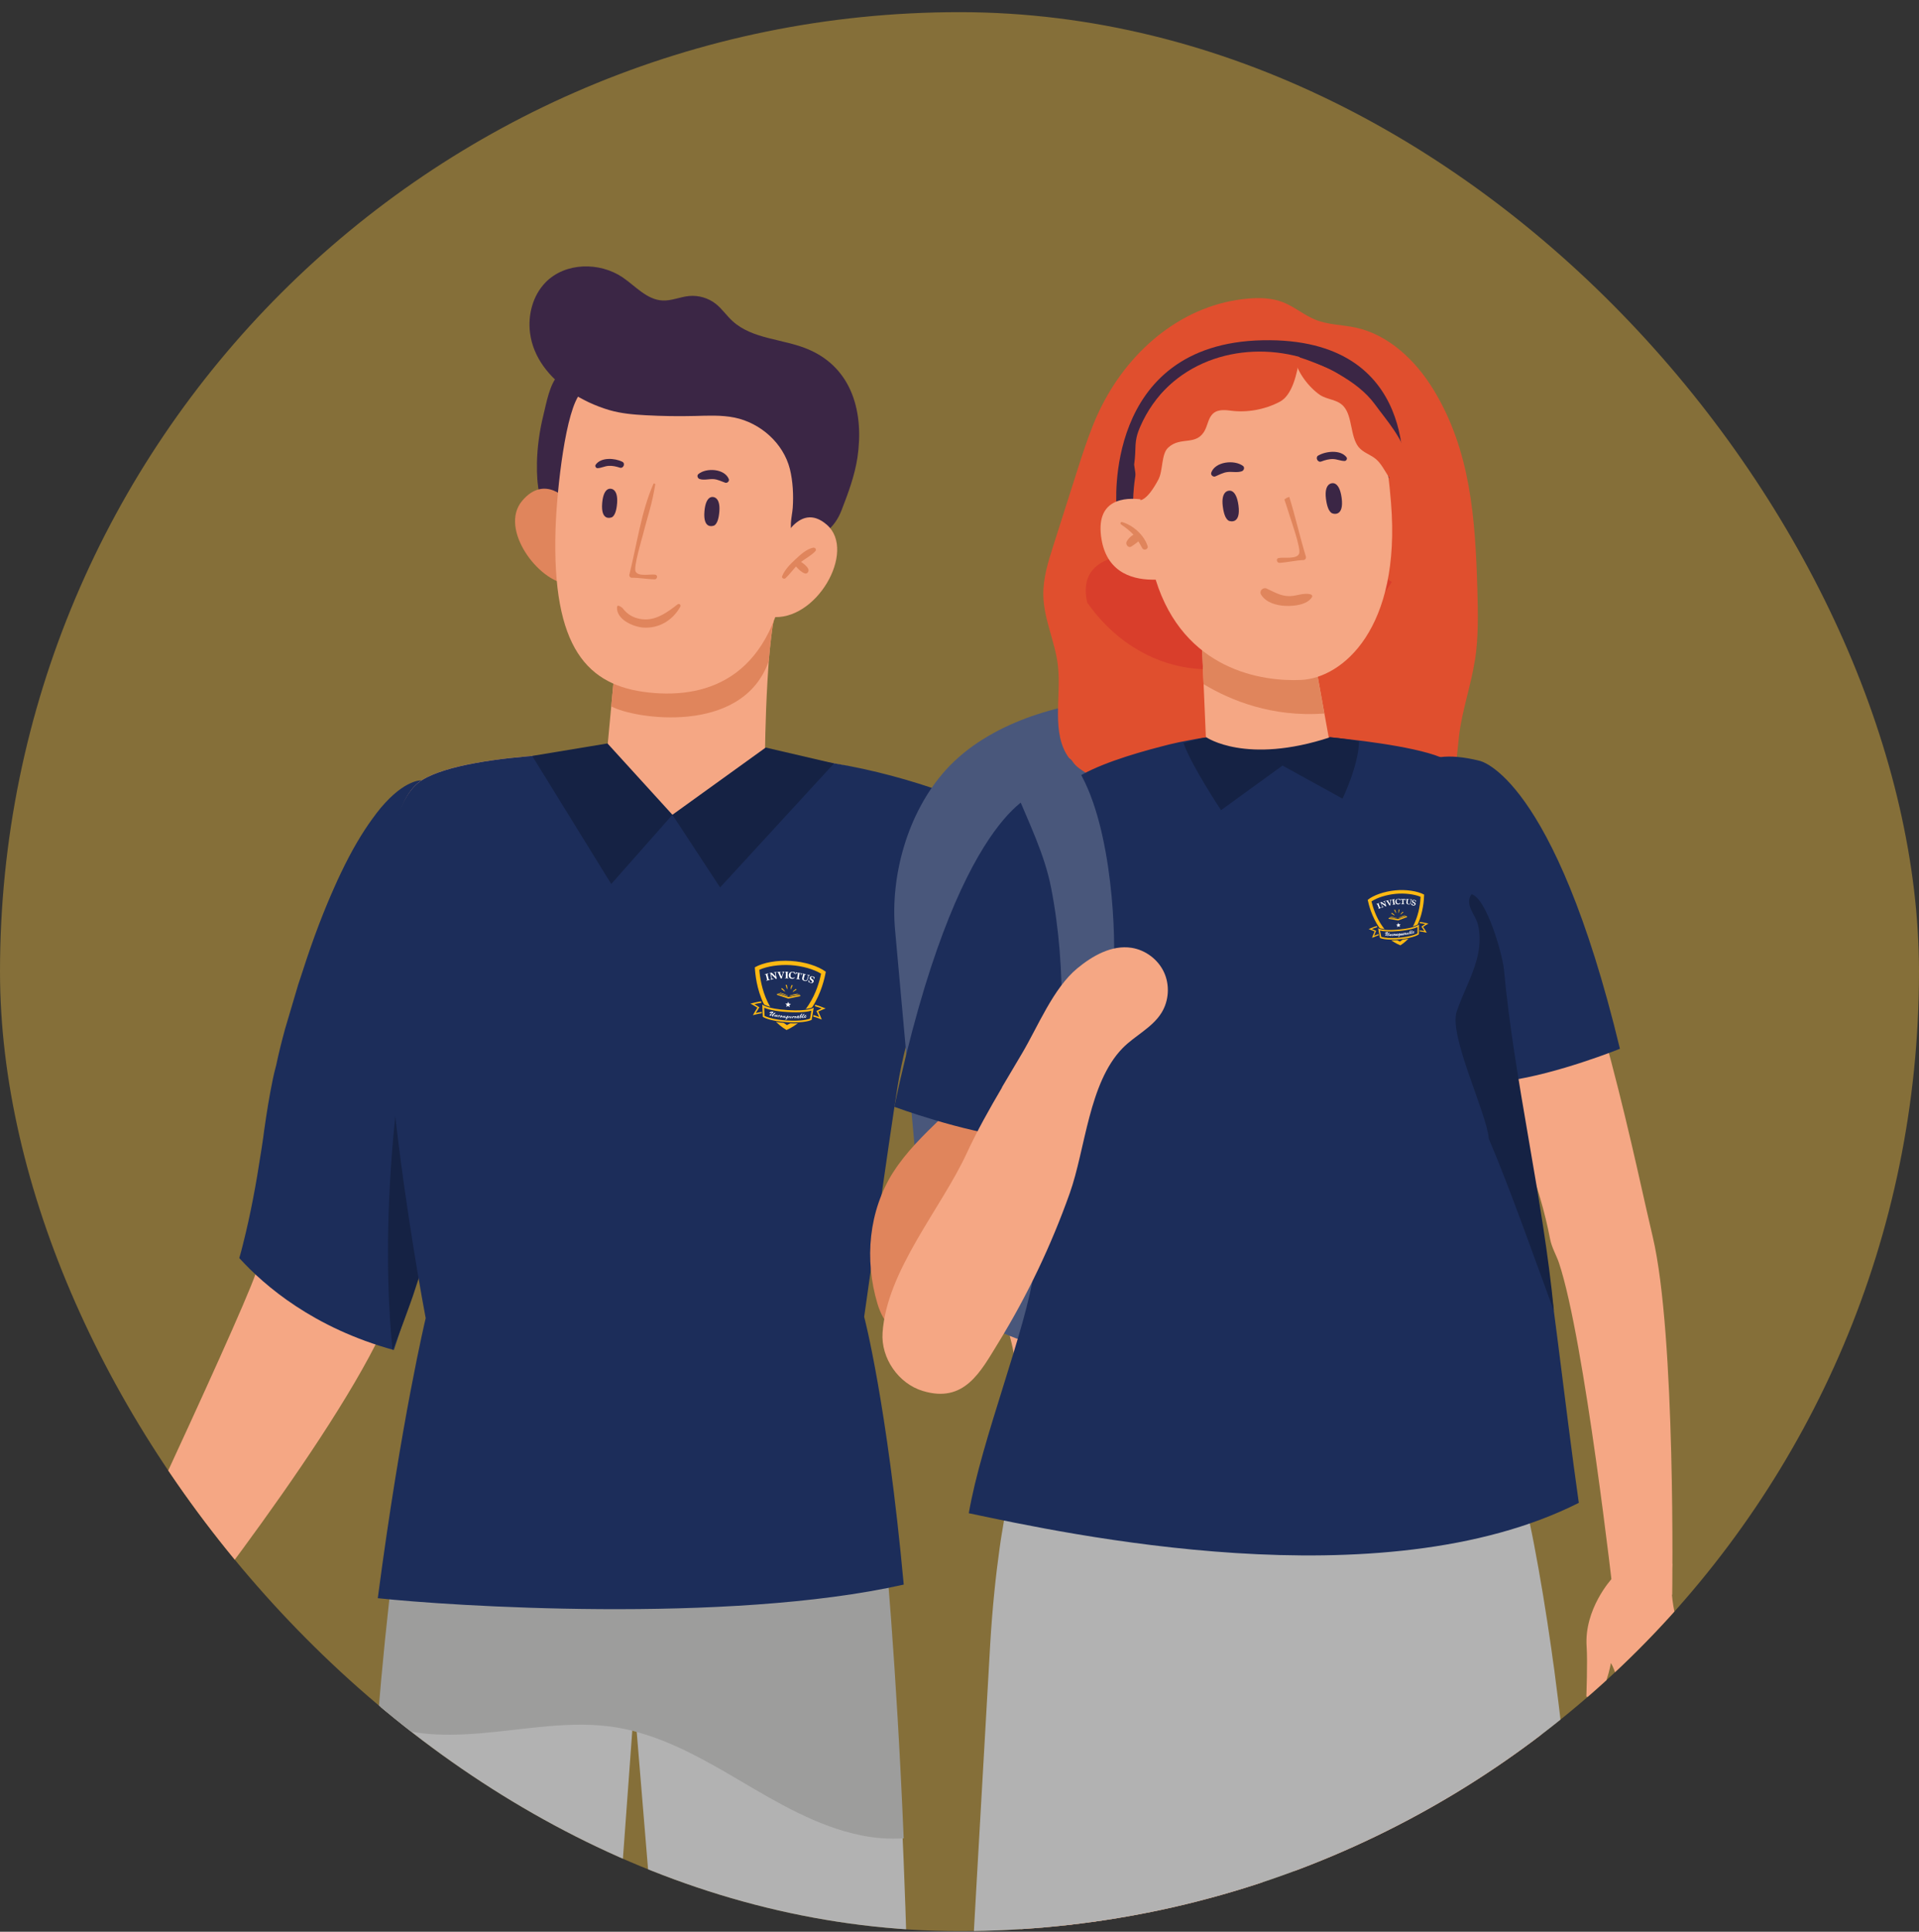 <svg xmlns="http://www.w3.org/2000/svg" fill="none" viewBox="0 0 150 151" height="151" width="150">
<rect x="0" y="0" width="150" height="151" fill="#333333" stroke="none"/>
<g clip-path="url(#clip0_552_1228)">
<rect fill-opacity="0.4" fill="#FFC843" rx="75" height="150" width="150" y="0.95"></rect>
<g clip-path="url(#clip1_552_1228)">
<path fill="#B2B2B2" d="M71.567 240.562C71.567 240.562 63.16 241.035 58.404 239.812L49.72 134.79C49.676 134.79 49.624 134.772 49.581 134.772C49.538 134.772 49.503 134.781 49.459 134.79L41.751 240.159C41.751 240.159 32.256 241.555 28.544 239.764C28.544 239.764 27.252 176.655 29.034 143.426C29.173 140.877 29.346 138.432 29.524 136.086C29.867 131.811 30.274 127.883 30.703 124.328C30.799 123.63 31.349 119.485 31.54 118.193C31.696 117.196 31.844 116.246 31.996 115.331C33.539 105.81 35.017 100.677 35.017 100.677L54.927 101.986L66.343 100.677C66.343 100.677 67.4 105.546 68.523 115.865C68.541 116.038 68.567 116.216 68.584 116.398C68.749 117.967 68.918 119.663 69.091 121.479C69.469 125.65 69.833 130.471 70.158 135.978C70.331 138.917 70.492 142.043 70.63 145.369C71.034 155.215 71.259 166.787 71.164 180.175C71.086 190.537 71.558 240.562 71.558 240.562H71.567Z"></path>
<path fill="#9D9D9C" d="M70.641 143.699C69.522 143.768 68.391 143.69 67.307 143.465C63.869 142.767 60.786 140.924 57.751 139.138C55.262 137.672 52.696 136.207 49.921 135.426C49.713 135.366 49.509 135.305 49.301 135.253C48.915 135.166 48.516 135.08 48.121 135.019C44.614 134.46 41.05 135.201 37.508 135.491C34.304 135.752 31.494 135.596 29.53 134.408C29.873 130.133 30.28 126.205 30.71 122.649C30.805 121.951 31.356 117.806 31.546 116.514C32.262 115.808 33.038 115.162 33.857 114.602C39.502 110.7 46.791 109.976 53.61 110.631C57.608 111.008 61.562 111.81 65.386 113.033C66.435 113.367 67.498 113.748 68.529 114.186C68.547 114.36 68.573 114.537 68.59 114.719C68.755 116.289 68.924 117.984 69.097 119.801C69.475 123.972 69.839 128.793 70.164 134.299C70.337 137.239 70.498 140.365 70.636 143.69L70.641 143.699Z"></path>
<path fill="#F5A784" d="M38.109 60.962C39.552 61.786 39.045 62.215 39.318 63.78C40.164 68.623 32.485 98.569 29.84 104.123C25.154 113.961 11.561 130.731 11.561 130.731C11.561 130.731 5.687 135.088 5.656 131.022C5.656 131.022 18.62 103.521 19.99 99.54C21.356 95.56 25.375 79.648 26.61 72.573C27.694 66.386 32.98 58.04 38.109 60.958V60.962Z"></path>
<path fill="#1C2D5A" d="M36.172 66.247C36.021 65.488 35.839 64.799 35.596 64.17C35.483 63.858 35.344 63.559 35.21 63.29C34.659 62.206 33.909 61.408 32.951 61.005C32.951 61.005 32.63 60.962 32.071 61.23C31.52 61.473 30.727 62.007 29.756 63.156C29.547 63.416 29.326 63.689 29.101 64.01C28.351 65.041 27.514 66.412 26.63 68.276C26.465 68.61 26.309 68.965 26.148 69.325C25.346 71.116 24.492 73.297 23.642 75.959C23.53 76.288 23.417 76.622 23.309 76.965C23.265 77.103 22.359 80.151 22.285 80.42C22.025 81.37 21.787 82.315 21.587 83.273C21.483 83.633 21.405 83.997 21.327 84.348C21.05 85.683 20.837 87.028 20.646 88.38C20.603 88.731 20.551 89.096 20.49 89.49C20.447 89.759 20.412 90.032 20.36 90.318C20.048 92.378 19.602 94.875 18.973 97.338C18.89 97.676 18.804 98.005 18.704 98.339C20.686 100.524 24.531 103.811 30.783 105.528C30.844 105.359 31.36 103.785 31.421 103.611C31.715 102.749 31.533 103.273 31.798 102.371C32.236 100.889 32.635 99.371 32.951 97.832C33.337 95.998 34.416 90.483 34.468 90.193C34.811 88.341 35.132 86.481 35.418 84.626C35.461 84.374 35.496 84.11 35.531 83.85C35.86 81.66 36.133 79.518 36.324 77.459C36.342 77.199 36.367 76.934 36.394 76.665C36.463 75.907 36.515 75.165 36.541 74.441C36.61 73.253 36.628 72.117 36.61 71.038V70.925C36.593 69.212 36.463 67.652 36.181 66.247H36.172Z"></path>
<path fill="#152244" d="M37.86 70.713C37.834 71.436 37.782 72.178 37.713 72.937C37.687 73.206 37.661 73.47 37.643 73.73C37.453 75.79 37.179 77.936 36.85 80.121C36.815 80.381 36.781 80.645 36.737 80.897C36.451 82.748 36.135 84.608 35.788 86.464C35.736 86.759 34.66 92.269 34.27 94.103C33.949 95.647 33.555 97.164 33.117 98.643C32.848 99.549 32.575 100.425 32.28 101.287C32.141 101.673 32.011 102.064 31.868 102.441C31.491 103.49 31.092 104.526 30.68 105.523C30.173 100.542 29.38 85.605 35.081 66.368C35.081 66.368 36.442 67.86 37.856 70.708L37.86 70.713Z"></path>
<path fill="#3B2645" d="M41.972 36.258C41.937 37.858 42.158 39.544 43.121 40.823C43.428 41.231 43.845 41.604 44.352 41.647C44.829 41.686 45.288 41.422 45.614 41.07C45.939 40.719 46.16 40.286 46.416 39.882C47.417 38.282 48.969 37.038 50.747 36.405C51.159 36.258 51.588 36.141 51.948 35.898C52.481 35.534 52.806 34.931 53.019 34.324C53.249 33.669 53.383 32.954 53.223 32.278C52.889 30.843 51.397 30.01 49.993 29.572C48.796 29.204 47.552 28.996 46.299 28.952C45.587 28.931 44.278 28.753 43.688 29.282C42.973 29.928 42.7 31.545 42.479 32.434C42.167 33.687 41.993 34.974 41.967 36.262L41.972 36.258Z"></path>
<path fill="#F5A784" d="M87.676 133.48C87.676 133.48 87.559 135.479 87.698 137.976C87.845 140.469 88.205 145.941 87.325 147.597C87.325 147.597 87.082 147.87 86.627 148.195C86.562 148.243 86.492 148.291 86.414 148.334C85.985 148.603 85.417 148.885 84.698 149.032C84.645 149.045 84.585 149.058 84.528 149.067C84.017 149.162 83.427 149.197 82.79 149.101C82.738 149.093 82.681 149.084 82.629 149.075C82.139 149.002 81.615 148.867 81.055 148.642C81.055 148.642 80.83 143.062 80.037 141.336C80.037 141.336 79.23 144.709 78.112 145.026L77.344 144.844C77.344 144.844 77.765 141.124 77.791 139.454C77.852 135.392 81.311 132.522 81.311 132.522C81.311 132.522 85.998 131.022 87.68 133.476L87.676 133.48Z"></path>
<path fill="#F5A784" d="M73.194 62.492C74.933 62.536 76.524 63.368 77.603 64.621C80.933 68.501 89.903 98.591 90.463 104.747C91.456 115.656 87.627 135.578 87.627 135.578C87.627 135.578 82.815 136.987 80.63 133.41C80.63 133.41 80.036 109.525 79.156 105.359C78.275 101.197 72.405 84.907 69.769 78.07C67.462 72.091 67.02 62.336 73.185 62.484L73.194 62.492Z"></path>
<path fill="#E0855C" d="M83.82 156.02C83.768 156.012 83.711 155.999 83.659 155.99C83.759 153.293 83.408 150.648 83.143 147.93C83.139 147.878 83.221 147.856 83.239 147.908C84.088 150.536 84.11 153.302 83.82 156.025V156.02Z"></path>
<path fill="#E0855C" d="M85.728 155.955C85.676 155.968 85.615 155.981 85.559 155.994C85.658 153.289 85.307 150.653 85.051 147.934C85.047 147.882 85.129 147.861 85.138 147.913C85.988 150.518 86.014 153.258 85.728 155.96V155.955Z"></path>
<path fill="#E0855C" d="M86.626 148.195C86.561 148.243 86.492 148.29 86.414 148.334C86.488 145.967 86.176 143.647 85.95 141.267C85.937 141.219 86.019 141.197 86.037 141.245C86.878 143.474 86.869 145.858 86.626 148.195Z"></path>
<path fill="#F5A784" d="M6.776 128.507C6.611 128.763 6.485 129.049 6.364 129.327C5.323 131.72 4.478 134.009 3.841 136.515C3.411 138.215 2.583 140.517 3.073 142.273C3.073 142.273 3.229 142.559 3.572 142.915C3.619 142.967 3.671 143.023 3.732 143.071C4.057 143.379 4.504 143.717 5.107 143.96C5.15 143.977 5.198 143.999 5.25 144.02C5.683 144.181 6.19 144.298 6.771 144.328C6.819 144.328 6.871 144.328 6.919 144.328C7.365 144.337 7.851 144.302 8.389 144.194C8.389 144.194 9.668 139.273 10.7 137.868C10.7 137.868 10.756 140.994 11.679 141.449L12.39 141.41C12.39 141.41 12.742 138.042 13.041 136.554C13.774 132.938 11.289 129.843 11.289 129.843C10.483 128.976 8.562 126.942 7.257 127.957C7.062 128.109 6.906 128.299 6.771 128.507H6.776Z"></path>
<path fill="#E0855C" d="M6.774 144.328C6.822 144.328 6.874 144.328 6.921 144.328C7.303 142.086 8.07 139.966 8.777 137.764C8.79 137.72 8.725 137.69 8.699 137.729C7.494 139.758 6.995 142.034 6.778 144.323L6.774 144.328Z"></path>
<path fill="#E0855C" d="M5.11 143.964C5.153 143.981 5.201 144.003 5.253 144.025C5.639 141.779 6.402 139.659 7.1 137.46C7.113 137.417 7.048 137.387 7.026 137.426C5.825 139.437 5.327 141.692 5.11 143.964Z"></path>
<path fill="#E0855C" d="M3.576 142.918C3.624 142.97 3.676 143.027 3.737 143.074C4.127 140.959 4.851 138.951 5.514 136.87C5.536 136.831 5.467 136.796 5.441 136.835C4.27 138.682 3.815 140.798 3.576 142.914V142.918Z"></path>
<path fill="#E0855C" d="M44.094 42.124C44.094 42.124 44.641 40.415 44.536 35.924C44.458 32.642 47.103 27.239 50.372 26.962C62.538 25.93 67.052 31.584 65.447 38.447C63.605 46.325 62.946 44.118 62.946 44.118C62.946 44.118 44.684 43.134 44.094 42.124Z"></path>
<path fill="#E0855C" d="M44.414 39.163C44.414 39.163 42.611 36.995 40.803 39.163C38.999 41.331 42.069 45.476 44.414 45.662C44.414 45.662 44.683 40.1 44.414 39.163Z"></path>
<path fill="#F5A784" d="M35.026 103.247C35.026 103.247 51.432 107.344 66.352 103.247C66.352 103.247 68.948 88.77 69.621 84.552C70.9 76.648 74.862 66.892 75.92 64.361C76.076 63.996 75.933 63.567 75.591 63.359C74.039 62.414 69.217 59.968 62.553 59.318C61.673 59.218 60.75 59.166 59.792 59.153C59.792 59.153 59.813 56.248 59.991 53.218C60.026 52.702 60.056 52.182 60.091 51.674C60.199 50.387 60.334 49.186 60.511 48.262C60.511 48.262 55.721 52.446 48.905 51.41C48.653 51.375 48.398 51.332 48.146 51.28L47.439 58.846C47.439 58.846 45.25 58.833 42.518 59.019C39.106 59.249 34.857 59.791 32.95 61C26.026 65.457 35.031 103.243 35.031 103.243L35.026 103.247Z"></path>
<path fill="#E0855C" d="M47.78 55.213C49.532 56.193 58.043 57.524 60.089 51.679C60.198 50.392 60.332 49.191 60.51 48.267C60.51 48.267 55.719 52.451 48.903 51.415C48.652 51.38 48.396 51.337 48.145 51.285L47.78 55.217V55.213Z"></path>
<path fill="#F5A784" d="M45.416 30.69C44.215 31.939 43.53 38.225 43.426 41.321C43.123 50.69 45.932 53.621 50.719 54.133C55.505 54.649 60.513 52.806 61.545 44.117C62.061 39.773 62.611 35.758 61.029 33.881C58.67 31.084 49.097 26.857 45.416 30.69Z"></path>
<path fill="#3B2645" d="M47.759 40.454C47.759 40.454 46.949 40.758 47.07 39.323C47.178 38.035 47.759 38.209 47.759 38.209C47.759 38.209 48.323 38.209 48.236 39.331C48.15 40.459 47.759 40.454 47.759 40.454Z"></path>
<path fill="#3B2645" d="M55.752 41.1C55.752 41.1 54.941 41.404 55.063 39.969C55.171 38.681 55.752 38.855 55.752 38.855C55.752 38.855 56.316 38.855 56.229 39.977C56.142 41.105 55.752 41.1 55.752 41.1Z"></path>
<path fill="#E0855C" d="M51.221 44.921C50.81 44.86 49.869 45.103 49.678 44.661C49.518 44.292 50.177 42.111 50.272 41.739C50.606 40.39 50.961 39.48 51.217 37.867C51.23 37.798 51.105 37.754 51.074 37.828C50.125 39.974 49.769 42.627 49.197 44.908C49.166 45.034 49.258 45.164 49.392 45.164C49.995 45.155 50.58 45.281 51.178 45.285C51.378 45.285 51.438 44.956 51.226 44.925L51.221 44.921Z"></path>
<path fill="#3B2645" d="M48.645 36.097C48.064 35.802 46.98 35.724 46.559 36.327C46.481 36.435 46.585 36.604 46.715 36.596C47.006 36.583 47.257 36.44 47.548 36.418C47.86 36.392 48.159 36.461 48.454 36.557C48.723 36.643 48.905 36.227 48.649 36.097H48.645Z"></path>
<path fill="#3B2645" d="M56.968 37.449C56.639 36.625 55.199 36.547 54.588 37.059C54.449 37.176 54.536 37.397 54.688 37.445C55.043 37.558 55.425 37.423 55.797 37.453C56.123 37.484 56.383 37.627 56.686 37.731C56.842 37.787 57.033 37.61 56.968 37.449Z"></path>
<path fill="#1C2D5A" d="M33.272 103.048C33.272 103.048 31.36 111 29.53 124.926C34.937 125.52 56.858 126.968 70.641 123.864C69.332 109.673 67.549 102.927 67.549 102.927C67.549 102.927 69.505 89.031 70.177 84.813C71.456 76.909 76.455 66.933 77.513 64.401C77.669 64.036 77.526 63.607 77.183 63.399C75.631 62.454 69.219 59.965 62.559 59.315C61.701 62.012 59.099 64.158 51.668 63.633C44.844 63.161 42.975 61.873 42.524 59.02C39.112 59.25 34.863 59.792 32.955 61.001C26.031 65.459 33.276 103.044 33.276 103.044L33.272 103.048Z"></path>
<path fill="#1C2D5A" d="M89.66 97.78C89.179 95.699 88.486 92.799 88.347 92.252C87.905 90.522 87.475 88.883 87.037 87.331C86.981 87.132 86.929 86.945 86.873 86.759C86.071 83.919 85.221 81.4 84.492 79.141C84.423 78.924 84.349 78.699 84.271 78.491C84.094 77.984 83.929 77.498 83.755 77.025C83.612 76.631 83.469 76.245 83.326 75.881C82.611 73.965 81.904 72.317 81.31 70.882C81.193 70.6 81.067 70.318 80.946 70.058C79.858 67.626 78.951 65.974 78.392 65.003C78.236 64.751 78.119 64.539 78.019 64.387C77.811 64.058 77.438 63.624 77.438 63.624C77.317 63.745 77.195 63.867 77.109 63.967C76.901 64.175 76.311 64.925 76.055 65.233C74.729 66.828 74.321 68.059 73.51 69.698C73.354 70.006 73.202 70.327 73.068 70.635C72.847 71.129 72.647 71.628 72.474 72.122C72.275 72.651 72.101 73.167 71.945 73.687C71.503 75.183 71.23 76.618 71.065 77.906C71.022 78.27 70.987 78.612 70.957 78.951C70.705 81.712 70.935 83.598 70.935 83.598C70.935 83.598 74.533 94.078 77.052 101.435C77.122 101.635 77.187 101.834 77.256 102.029C80.443 101.752 85.784 100.924 89.817 98.461C89.769 98.253 89.717 98.027 89.66 97.793V97.78Z"></path>
<path fill="#3B2645" d="M44.531 30.595C45.485 31.25 46.56 31.74 47.614 32.052C48.542 32.325 49.513 32.407 50.48 32.459C51.75 32.529 53.021 32.546 54.291 32.516C55.336 32.49 56.394 32.434 57.417 32.642C59.446 33.058 61.232 34.645 61.74 36.656C61.978 37.606 62.034 38.72 61.965 39.696C61.913 40.407 61.601 41.348 62.073 41.985C62.255 42.228 62.555 42.38 62.858 42.38C63.296 42.38 64.168 41.812 64.545 41.56C65.13 41.17 65.529 40.532 65.78 39.886C66.301 38.542 66.812 37.177 67.025 35.75C67.528 32.351 66.682 28.805 63.192 27.313C61.228 26.472 58.813 26.537 57.243 25.085C56.788 24.664 56.433 24.135 55.947 23.749C55.366 23.294 54.607 23.069 53.87 23.138C53.164 23.203 52.487 23.528 51.781 23.489C50.567 23.428 49.682 22.375 48.681 21.69C46.873 20.458 44.18 20.502 42.65 22.067C41.648 23.09 41.249 24.612 41.431 26.03C41.678 27.95 42.936 29.498 44.531 30.595Z"></path>
<path fill="#152244" d="M65.189 59.678L59.852 58.434L52.559 63.689L56.288 69.369L65.189 59.678Z"></path>
<path fill="#152244" d="M41.6 59.089L47.484 58.113L52.561 63.689L47.778 69.1L41.6 59.089Z"></path>
<path fill="#E0855C" d="M52.955 47.248C52.226 47.816 51.377 48.445 50.41 48.419C49.889 48.406 49.369 48.233 48.979 47.881C48.628 47.56 48.749 47.526 48.385 47.357C48.311 47.322 48.233 47.365 48.229 47.448C48.164 48.415 49.473 48.996 50.28 49.056C51.507 49.143 52.599 48.48 53.176 47.422C53.258 47.27 53.076 47.153 52.955 47.248Z"></path>
<path fill="#F5A784" d="M60.877 42.865C60.877 42.865 62.342 38.984 64.653 41.039C66.964 43.099 63.786 48.653 60.248 48.215C60.248 48.215 59.749 44.191 60.877 42.86V42.865Z"></path>
<path fill="#E0855C" d="M63.573 42.809C63.061 42.9 62.537 43.381 62.168 43.728C61.782 44.088 61.331 44.538 61.136 45.041C61.076 45.197 61.297 45.293 61.401 45.197C61.7 44.92 61.938 44.586 62.22 44.283C62.42 44.499 62.623 44.716 62.897 44.82C63.109 44.898 63.27 44.634 63.174 44.461C63.053 44.235 62.832 44.075 62.615 43.923C62.983 43.641 63.426 43.416 63.729 43.086C63.846 42.96 63.729 42.787 63.569 42.813L63.573 42.809Z"></path>
<path fill="#1C2D5A" d="M58.794 79.448C58.972 79.396 59.154 79.353 59.336 79.314C59.514 79.279 59.696 79.249 59.878 79.232H59.913L59.878 78.672C59.869 78.516 59.856 78.356 59.847 78.2V78.165H59.809C59.6 78.187 59.388 78.221 59.18 78.26C58.972 78.304 58.759 78.352 58.556 78.412L58.473 78.438L58.551 78.477C58.742 78.573 58.928 78.677 59.102 78.794C58.976 78.989 58.859 79.193 58.751 79.396L58.712 79.466L58.79 79.444L58.794 79.448Z" clip-rule="evenodd" fill-rule="evenodd"></path>
<path fill="#FDB913" d="M59.179 78.803C59.062 78.985 58.954 79.171 58.85 79.358C59.006 79.314 59.162 79.275 59.318 79.245C59.487 79.21 59.661 79.184 59.834 79.163L59.804 78.673C59.795 78.525 59.786 78.382 59.778 78.235C59.583 78.257 59.388 78.287 59.193 78.326C59.015 78.361 58.833 78.404 58.659 78.452C58.833 78.543 59.006 78.642 59.171 78.751L59.201 78.768L59.184 78.799L59.179 78.803ZM59.08 79.184C59.14 79.076 59.206 78.972 59.275 78.868L59.357 78.742L59.231 78.66C59.145 78.603 59.058 78.551 58.967 78.495C59.049 78.473 59.132 78.456 59.218 78.439C59.37 78.408 59.522 78.382 59.674 78.365C59.682 78.469 59.687 78.573 59.695 78.681C59.704 78.811 59.713 78.937 59.721 79.067C59.583 79.085 59.44 79.111 59.305 79.137C59.231 79.15 59.158 79.167 59.088 79.184H59.08Z" clip-rule="evenodd" fill-rule="evenodd"></path>
<path fill="#1C2D5A" d="M64.356 79.821L64.33 79.748C64.252 79.531 64.157 79.314 64.057 79.106C64.248 79.015 64.443 78.933 64.647 78.863L64.729 78.833L64.651 78.798C64.456 78.711 64.252 78.638 64.053 78.568C63.853 78.503 63.645 78.443 63.442 78.395L63.407 78.386L63.398 78.421C63.368 78.577 63.338 78.729 63.312 78.885L63.208 79.431L63.238 79.44C63.416 79.483 63.593 79.535 63.767 79.591C63.94 79.648 64.118 79.717 64.287 79.791L64.361 79.821H64.356Z" clip-rule="evenodd" fill-rule="evenodd"></path>
<path fill="#FDB913" d="M63.965 79.071L63.995 79.058C64.169 78.972 64.355 78.894 64.537 78.829C64.368 78.759 64.195 78.694 64.021 78.633C63.835 78.573 63.644 78.516 63.453 78.469C63.427 78.612 63.397 78.755 63.371 78.898L63.28 79.384C63.449 79.427 63.618 79.475 63.783 79.527C63.934 79.579 64.086 79.635 64.234 79.696C64.156 79.496 64.073 79.297 63.978 79.102L63.965 79.071ZM63.817 79.418C63.683 79.375 63.549 79.332 63.41 79.297C63.436 79.171 63.458 79.045 63.484 78.92C63.505 78.816 63.523 78.712 63.544 78.612C63.692 78.651 63.843 78.694 63.986 78.742C64.069 78.768 64.147 78.798 64.229 78.829C64.134 78.868 64.038 78.911 63.947 78.959L63.813 79.024L63.878 79.158C63.93 79.271 63.982 79.384 64.03 79.496C63.961 79.47 63.891 79.444 63.817 79.423V79.418Z" clip-rule="evenodd" fill-rule="evenodd"></path>
<path fill="#1C2D5A" d="M61.473 80.641C60.814 80.255 60.142 79.648 59.6 78.525C59.105 77.506 58.919 76.362 58.889 75.551C59.613 75.109 60.814 74.939 61.824 75C62.834 75.061 64.005 75.382 64.668 75.911C64.538 76.709 64.209 77.823 63.593 78.772C62.916 79.817 62.175 80.337 61.473 80.641Z" clip-rule="evenodd" fill-rule="evenodd"></path>
<path fill="#FDB913" d="M61.478 80.516C60.715 80.056 60.147 79.406 59.7 78.474C59.145 77.325 59.029 76.132 59.002 75.612C59.653 75.239 60.745 75.044 61.816 75.114C62.887 75.178 63.949 75.512 64.548 75.959C64.457 76.475 64.192 77.641 63.498 78.712C62.935 79.579 62.293 80.151 61.478 80.516ZM63.221 78.53C63.802 77.637 64.067 76.67 64.179 76.111C63.611 75.76 62.696 75.499 61.799 75.443C60.901 75.387 59.961 75.53 59.354 75.807C59.397 76.375 59.54 77.368 60.004 78.326C60.394 79.133 60.875 79.714 61.508 80.13C62.189 79.792 62.735 79.28 63.225 78.526L63.221 78.53Z" clip-rule="evenodd" fill-rule="evenodd"></path>
<path fill="#1C2D5A" d="M59.511 78.321L59.52 78.521L59.559 79.488V79.522L59.589 79.544C59.607 79.557 60.075 79.886 61.519 79.978C62.962 80.069 63.465 79.8 63.487 79.787L63.517 79.769V79.735L63.682 78.781L63.712 78.586L63.565 78.712C63.565 78.712 63.457 78.785 63.175 78.837C62.689 78.933 62.039 78.915 61.584 78.889C61.128 78.863 60.482 78.794 60.01 78.642C59.737 78.551 59.646 78.473 59.641 78.469L59.511 78.321Z" clip-rule="evenodd" fill-rule="evenodd"></path>
<path fill="#FDB913" d="M63.42 79.002L63.316 79.626C63.256 79.648 63.143 79.683 62.965 79.718C62.484 79.804 61.916 79.791 61.522 79.77C61.127 79.748 60.563 79.687 60.095 79.54C59.926 79.488 59.818 79.44 59.761 79.41L59.735 78.777C60.008 78.894 60.546 79.05 61.561 79.111C62.575 79.171 63.13 79.089 63.416 79.007L63.42 79.002ZM63.603 78.768C63.603 78.768 63.234 79.063 61.574 78.959C59.917 78.855 59.584 78.517 59.584 78.517L59.623 79.483C59.623 79.483 60.078 79.813 61.513 79.904C62.952 79.995 63.442 79.722 63.442 79.722L63.603 78.768Z" clip-rule="evenodd" fill-rule="evenodd"></path>
<path fill="white" d="M62.985 79.383C62.985 79.383 62.985 79.379 62.976 79.379C62.95 79.388 62.924 79.418 62.916 79.453C62.959 79.431 62.985 79.392 62.985 79.383ZM62.76 79.427C62.794 79.388 62.82 79.336 62.829 79.305C62.803 79.319 62.781 79.371 62.76 79.422V79.427ZM62.551 79.431C62.651 79.319 62.664 79.288 62.669 79.271C62.621 79.314 62.578 79.371 62.551 79.431ZM62.265 79.544C62.265 79.544 62.265 79.557 62.274 79.553C62.283 79.553 62.3 79.553 62.4 79.444C62.278 79.483 62.265 79.514 62.265 79.54V79.544ZM62.005 79.431C62.005 79.431 62.005 79.422 62.001 79.427C61.975 79.431 61.944 79.457 61.931 79.492C61.979 79.479 62.01 79.444 62.01 79.436L62.005 79.431ZM61.58 79.418C61.541 79.427 61.502 79.44 61.463 79.457C61.437 79.47 61.433 79.483 61.429 79.509C61.455 79.509 61.511 79.487 61.58 79.418ZM61.481 79.609C61.481 79.609 61.459 79.639 61.455 79.657C61.485 79.648 61.537 79.609 61.537 79.579C61.537 79.579 61.537 79.57 61.537 79.566C61.524 79.566 61.528 79.566 61.52 79.566L61.485 79.609H61.481ZM61.021 79.427C61.021 79.427 60.995 79.457 60.995 79.47C60.995 79.483 61.004 79.492 61.017 79.492C61.034 79.492 61.047 79.483 61.06 79.475C61.06 79.466 61.056 79.457 61.06 79.448C61.06 79.422 61.09 79.392 61.09 79.392C61.073 79.401 61.047 79.409 61.03 79.422L61.021 79.427ZM62.231 79.509C62.257 79.453 62.365 79.401 62.417 79.397C62.439 79.397 62.452 79.414 62.452 79.422C62.452 79.427 62.439 79.436 62.434 79.436C62.443 79.436 62.452 79.444 62.452 79.457C62.452 79.475 62.408 79.509 62.408 79.535C62.408 79.544 62.417 79.548 62.426 79.548C62.447 79.548 62.478 79.522 62.499 79.505V79.522C62.482 79.548 62.413 79.605 62.387 79.605C62.369 79.605 62.361 79.592 62.361 79.579C62.361 79.561 62.374 79.535 62.378 79.522L62.33 79.561C62.322 79.57 62.287 79.596 62.278 79.596C62.265 79.596 62.235 79.566 62.231 79.54C62.205 79.566 62.161 79.6 62.14 79.6C62.118 79.6 62.105 79.579 62.105 79.561C62.105 79.527 62.131 79.501 62.153 79.475L62.101 79.483C62.092 79.496 62.083 79.505 62.075 79.514C62.044 79.553 61.984 79.6 61.931 79.6C61.892 79.6 61.88 79.566 61.875 79.531C61.845 79.557 61.797 79.6 61.767 79.596C61.749 79.596 61.736 79.579 61.736 79.561C61.736 79.544 61.745 79.531 61.749 79.518C61.749 79.518 61.693 79.579 61.663 79.579C61.637 79.579 61.624 79.548 61.624 79.527V79.518L61.572 79.557C61.572 79.592 61.541 79.631 61.515 79.652C61.485 79.683 61.433 79.709 61.42 79.709C61.407 79.709 61.398 79.683 61.403 79.674C61.403 79.661 61.416 79.648 61.42 79.639C61.455 79.587 61.502 79.54 61.546 79.487C61.524 79.505 61.455 79.566 61.424 79.566C61.411 79.566 61.385 79.54 61.39 79.509C61.359 79.535 61.316 79.574 61.285 79.57C61.264 79.57 61.26 79.553 61.26 79.535C61.26 79.505 61.294 79.475 61.312 79.448C61.281 79.466 61.251 79.492 61.225 79.518C61.216 79.527 61.194 79.553 61.181 79.548C61.16 79.548 61.156 79.514 61.156 79.496C61.156 79.496 61.156 79.492 61.156 79.487C61.134 79.501 61.116 79.509 61.086 79.505C61.06 79.527 61.034 79.54 61.004 79.535C60.978 79.535 60.96 79.505 60.956 79.466C60.921 79.492 60.869 79.522 60.826 79.518C60.787 79.514 60.774 79.475 60.778 79.436C60.778 79.436 60.778 79.436 60.778 79.431C60.748 79.453 60.687 79.501 60.653 79.496C60.635 79.496 60.627 79.475 60.631 79.457C60.635 79.427 60.67 79.397 60.687 79.375C60.653 79.392 60.622 79.414 60.596 79.44C60.587 79.448 60.566 79.47 60.548 79.47C60.527 79.47 60.527 79.436 60.527 79.418C60.527 79.414 60.527 79.405 60.531 79.401C60.505 79.422 60.414 79.462 60.375 79.453C60.353 79.448 60.34 79.427 60.345 79.405C60.349 79.375 60.366 79.358 60.388 79.336L60.444 79.275C60.284 79.371 60.206 79.409 60.193 79.405C60.163 79.392 60.15 79.371 60.158 79.344C60.167 79.314 60.219 79.275 60.245 79.253C60.327 79.188 60.362 79.171 60.362 79.162V79.158C60.362 79.158 60.349 79.158 60.345 79.158C60.301 79.167 60.31 79.162 60.21 79.188C60.197 79.188 60.171 79.197 60.154 79.193C60.145 79.193 60.141 79.188 60.145 79.18C60.163 79.136 60.223 79.076 60.314 79.084C60.345 79.084 60.397 79.084 60.427 79.084C60.457 79.093 60.453 79.128 60.44 79.149C60.427 79.171 60.41 79.184 60.388 79.201C60.366 79.214 60.241 79.31 60.241 79.327C60.241 79.332 60.241 79.336 60.249 79.34C60.271 79.344 60.384 79.279 60.405 79.266C60.544 79.18 60.583 79.154 60.596 79.154C60.609 79.154 60.614 79.18 60.609 79.193C60.609 79.206 60.592 79.214 60.479 79.319C60.427 79.366 60.414 79.392 60.414 79.397C60.414 79.409 60.414 79.418 60.427 79.422C60.453 79.427 60.518 79.392 60.544 79.379C60.544 79.379 60.544 79.383 60.544 79.388C60.562 79.362 60.587 79.336 60.609 79.323C60.618 79.319 60.622 79.319 60.631 79.323C60.661 79.327 60.657 79.336 60.657 79.34C60.657 79.362 60.583 79.401 60.579 79.414C60.579 79.414 60.579 79.418 60.583 79.422C60.583 79.422 60.592 79.422 60.596 79.418C60.644 79.371 60.748 79.323 60.765 79.327C60.765 79.327 60.77 79.327 60.774 79.34C60.774 79.349 60.774 79.358 60.774 79.371C60.774 79.392 60.7 79.418 60.696 79.453C60.696 79.457 60.696 79.462 60.705 79.462C60.718 79.462 60.744 79.448 60.752 79.444L60.787 79.422C60.787 79.422 60.813 79.392 60.839 79.379C60.865 79.366 60.917 79.344 60.947 79.349C60.965 79.349 60.969 79.362 60.969 79.375C60.969 79.405 60.921 79.436 60.904 79.436C60.891 79.436 60.887 79.422 60.891 79.409L60.843 79.436C60.843 79.436 60.822 79.448 60.817 79.462C60.817 79.475 60.826 79.492 60.852 79.496C60.887 79.501 60.93 79.479 60.96 79.457C60.969 79.431 60.986 79.409 61.012 79.397C61.043 79.375 61.082 79.366 61.112 79.371C61.125 79.371 61.138 79.379 61.138 79.392C61.138 79.401 61.129 79.401 61.125 79.405C61.138 79.409 61.142 79.422 61.142 79.436C61.142 79.457 61.129 79.475 61.116 79.496C61.138 79.501 61.156 79.483 61.173 79.475C61.186 79.448 61.208 79.427 61.229 79.414C61.238 79.409 61.242 79.409 61.251 79.409C61.281 79.409 61.277 79.418 61.277 79.422C61.277 79.444 61.208 79.487 61.203 79.501C61.203 79.501 61.203 79.505 61.208 79.505C61.208 79.505 61.216 79.505 61.221 79.501C61.268 79.453 61.368 79.397 61.381 79.397C61.381 79.397 61.385 79.397 61.39 79.405C61.39 79.414 61.394 79.422 61.394 79.436C61.394 79.457 61.325 79.487 61.325 79.527C61.325 79.531 61.325 79.535 61.333 79.535C61.346 79.535 61.368 79.522 61.381 79.514L61.407 79.496C61.407 79.496 61.424 79.475 61.442 79.462C61.481 79.431 61.546 79.405 61.602 79.409C61.611 79.409 61.615 79.409 61.619 79.414C61.619 79.414 61.624 79.422 61.624 79.427C61.624 79.431 61.619 79.436 61.615 79.44C61.624 79.44 61.628 79.453 61.628 79.457C61.628 79.479 61.572 79.527 61.559 79.548C61.576 79.557 61.593 79.548 61.641 79.514C61.654 79.479 61.684 79.448 61.71 79.436C61.719 79.436 61.723 79.431 61.732 79.431C61.741 79.431 61.767 79.431 61.762 79.444C61.762 79.453 61.745 79.466 61.741 79.47C61.723 79.487 61.719 79.492 61.702 79.505C61.684 79.514 61.671 79.527 61.671 79.548V79.557C61.68 79.557 61.71 79.544 61.736 79.522L61.788 79.479C61.788 79.479 61.853 79.422 61.867 79.422C61.867 79.422 61.875 79.422 61.875 79.453C61.875 79.466 61.862 79.475 61.853 79.483C61.836 79.496 61.797 79.535 61.797 79.561C61.797 79.57 61.797 79.574 61.81 79.574C61.828 79.574 61.862 79.548 61.884 79.535C61.901 79.479 61.966 79.427 62.023 79.431C62.04 79.431 62.062 79.436 62.057 79.457C62.057 79.483 62.031 79.522 61.931 79.548V79.561C61.931 79.561 61.944 79.587 61.962 79.587C61.988 79.587 62.014 79.57 62.04 79.553C62.053 79.544 62.062 79.531 62.07 79.518C62.057 79.518 62.057 79.514 62.057 79.501C62.057 79.462 62.109 79.427 62.122 79.427C62.127 79.427 62.131 79.427 62.131 79.436C62.131 79.44 62.131 79.444 62.131 79.448C62.179 79.444 62.209 79.436 62.213 79.444C62.222 79.453 62.226 79.462 62.226 79.47C62.226 79.487 62.218 79.492 62.205 79.505C62.192 79.518 62.166 79.544 62.166 79.566C62.166 79.574 62.174 79.579 62.183 79.579C62.2 79.579 62.226 79.557 62.244 79.54L62.231 79.509ZM62.868 79.492C62.842 79.527 62.803 79.574 62.76 79.579C62.721 79.579 62.712 79.548 62.708 79.518C62.708 79.514 62.708 79.505 62.708 79.501C62.686 79.522 62.66 79.531 62.63 79.535C62.608 79.561 62.573 79.592 62.538 79.596C62.504 79.596 62.499 79.548 62.495 79.522C62.495 79.457 62.517 79.401 62.556 79.349C62.595 79.297 62.673 79.227 62.695 79.227C62.703 79.227 62.712 79.236 62.712 79.245C62.712 79.292 62.643 79.375 62.612 79.409L62.534 79.492C62.526 79.527 62.543 79.553 62.56 79.548C62.578 79.548 62.586 79.531 62.595 79.518C62.591 79.514 62.586 79.505 62.586 79.496C62.586 79.466 62.621 79.414 62.651 79.409C62.664 79.409 62.669 79.422 62.669 79.431C62.669 79.453 62.656 79.479 62.647 79.496C62.669 79.496 62.686 79.487 62.699 79.475V79.483C62.703 79.44 62.721 79.392 62.747 79.353C62.786 79.292 62.829 79.24 62.846 79.24C62.855 79.24 62.859 79.253 62.859 79.258C62.859 79.305 62.851 79.353 62.751 79.47C62.751 79.479 62.751 79.492 62.751 79.505C62.755 79.518 62.764 79.527 62.777 79.527C62.807 79.527 62.842 79.487 62.859 79.466C62.868 79.414 62.924 79.353 62.981 79.344C62.998 79.344 63.02 79.344 63.02 79.366C63.02 79.392 63.002 79.431 62.911 79.479V79.492C62.911 79.492 62.929 79.518 62.946 79.514C62.981 79.509 63.02 79.466 63.046 79.44L63.054 79.457C63.029 79.496 62.976 79.553 62.929 79.561C62.89 79.566 62.868 79.535 62.864 79.501V79.492H62.868Z" clip-rule="evenodd" fill-rule="evenodd"></path>
<path fill="white" d="M61.595 78.634L61.457 78.707L61.5 78.56L61.387 78.447H61.548L61.617 78.304L61.665 78.452L61.821 78.478L61.695 78.569L61.725 78.725L61.595 78.634Z" clip-rule="evenodd" fill-rule="evenodd"></path>
<path fill="#FDB913" d="M62.366 77.692C62.366 77.692 62.366 77.697 62.366 77.701C62.366 77.71 62.366 77.71 62.353 77.714C62.336 77.714 62.314 77.719 62.297 77.723C62.266 77.727 62.231 77.736 62.201 77.74C62.175 77.745 62.145 77.749 62.119 77.753C62.097 77.753 62.075 77.762 62.054 77.766C62.015 77.775 61.98 77.784 61.941 77.788C61.898 77.796 61.854 77.805 61.807 77.814C61.772 77.823 61.737 77.831 61.703 77.844C61.703 77.844 61.698 77.844 61.694 77.844C61.694 77.844 61.694 77.844 61.698 77.84C61.716 77.827 61.737 77.818 61.755 77.81C61.789 77.796 61.828 77.784 61.867 77.77C61.898 77.762 61.932 77.753 61.967 77.745C62.019 77.731 62.071 77.719 62.123 77.71C62.154 77.706 62.188 77.697 62.218 77.692C62.262 77.684 62.31 77.68 62.353 77.675C62.362 77.675 62.366 77.68 62.366 77.688V77.692ZM60.965 77.593C60.965 77.593 61.005 77.601 61.022 77.606C61.061 77.615 61.1 77.627 61.139 77.636C61.195 77.653 61.247 77.671 61.304 77.692C61.373 77.719 61.442 77.749 61.512 77.784C61.538 77.796 61.564 77.81 61.59 77.827C61.59 77.827 61.594 77.831 61.599 77.836C61.599 77.836 61.599 77.836 61.594 77.836C61.586 77.836 61.581 77.831 61.572 77.827C61.547 77.818 61.52 77.81 61.499 77.796C61.477 77.788 61.455 77.779 61.434 77.77C61.399 77.757 61.364 77.745 61.334 77.736C61.304 77.727 61.273 77.719 61.247 77.71C61.234 77.71 61.221 77.701 61.208 77.697C61.187 77.688 61.165 77.684 61.143 77.675C61.117 77.666 61.091 77.658 61.065 77.649C61.035 77.641 61.005 77.632 60.97 77.623C60.97 77.623 60.965 77.623 60.961 77.623C60.953 77.623 60.953 77.619 60.957 77.61V77.601C60.957 77.593 60.957 77.593 60.965 77.593ZM61.364 77.532C61.364 77.532 61.36 77.532 61.356 77.532C61.338 77.515 61.317 77.502 61.299 77.484C61.282 77.467 61.26 77.454 61.243 77.437C61.221 77.419 61.204 77.406 61.182 77.389C61.152 77.363 61.122 77.341 61.091 77.32C61.083 77.315 61.074 77.307 61.07 77.302C61.07 77.302 61.065 77.298 61.07 77.294C61.087 77.276 61.109 77.255 61.126 77.237C61.126 77.237 61.126 77.237 61.13 77.237C61.143 77.25 61.156 77.263 61.169 77.276C61.187 77.289 61.2 77.307 61.217 77.32C61.23 77.333 61.243 77.346 61.26 77.363C61.273 77.376 61.291 77.393 61.304 77.406C61.308 77.411 61.312 77.415 61.317 77.424C61.33 77.458 61.347 77.493 61.36 77.528C61.36 77.528 61.36 77.528 61.36 77.536L61.364 77.532ZM62.258 77.367C62.236 77.38 62.214 77.389 62.197 77.402C62.175 77.415 62.154 77.428 62.136 77.441C62.119 77.45 62.101 77.463 62.084 77.471C62.067 77.484 62.045 77.493 62.028 77.506C62.01 77.519 61.989 77.532 61.971 77.545C61.963 77.549 61.954 77.554 61.95 77.562C61.954 77.554 61.958 77.545 61.963 77.541C61.98 77.515 61.993 77.489 62.006 77.463C62.006 77.458 62.01 77.454 62.015 77.45C62.036 77.432 62.058 77.415 62.08 77.402C62.101 77.385 62.127 77.367 62.149 77.35C62.171 77.333 62.188 77.32 62.21 77.302C62.21 77.302 62.214 77.302 62.218 77.302C62.236 77.324 62.249 77.346 62.266 77.367H62.258ZM61.794 77.246C61.794 77.246 61.794 77.237 61.798 77.229C61.807 77.198 61.82 77.168 61.828 77.138C61.841 77.099 61.854 77.064 61.867 77.025C61.867 77.016 61.872 77.007 61.876 76.999C61.876 76.995 61.876 76.995 61.885 76.999C61.911 77.007 61.932 77.016 61.958 77.025C61.963 77.025 61.963 77.025 61.958 77.034C61.941 77.068 61.924 77.107 61.906 77.142C61.893 77.172 61.876 77.203 61.863 77.237C61.85 77.268 61.833 77.302 61.82 77.333C61.815 77.346 61.811 77.354 61.807 77.367C61.807 77.367 61.807 77.367 61.807 77.363C61.807 77.333 61.807 77.302 61.807 77.272C61.807 77.263 61.807 77.25 61.807 77.242L61.794 77.246ZM61.542 77.229C61.542 77.229 61.538 77.255 61.533 77.268C61.533 77.285 61.529 77.302 61.525 77.324C61.525 77.333 61.525 77.341 61.52 77.35C61.52 77.35 61.52 77.35 61.52 77.354C61.516 77.337 61.512 77.324 61.508 77.307C61.499 77.281 61.49 77.259 61.486 77.233C61.473 77.194 61.464 77.159 61.451 77.12C61.442 77.09 61.434 77.059 61.421 77.034C61.421 77.025 61.412 77.012 61.412 77.003C61.412 76.999 61.412 76.995 61.416 76.995C61.434 76.995 61.455 76.986 61.473 76.981C61.477 76.981 61.486 76.981 61.49 76.981C61.499 76.981 61.499 76.981 61.499 76.99C61.499 77.007 61.508 77.025 61.512 77.042C61.52 77.077 61.525 77.112 61.533 77.146C61.538 77.172 61.547 77.203 61.551 77.229C61.551 77.229 61.551 77.233 61.551 77.237L61.542 77.229ZM60.818 77.649C60.818 77.649 60.818 77.645 60.818 77.641C60.818 77.632 60.818 77.627 60.831 77.632C60.857 77.636 60.879 77.645 60.905 77.649C60.94 77.658 60.974 77.666 61.009 77.675C61.057 77.688 61.104 77.706 61.156 77.719C61.187 77.727 61.221 77.74 61.252 77.749C61.291 77.762 61.325 77.775 61.364 77.784C61.403 77.796 61.442 77.814 61.477 77.827C61.512 77.84 61.547 77.853 61.577 77.875C61.577 77.875 61.586 77.875 61.586 77.883C61.586 77.883 61.577 77.883 61.572 77.883C61.516 77.866 61.46 77.853 61.403 77.836C61.347 77.818 61.286 77.801 61.23 77.784C61.187 77.77 61.148 77.757 61.104 77.749C61.061 77.736 61.017 77.723 60.974 77.71C60.931 77.697 60.888 77.684 60.844 77.671C60.84 77.671 60.831 77.671 60.827 77.666C60.818 77.666 60.818 77.666 60.818 77.653V77.645V77.649ZM62.483 77.727C62.509 77.727 62.505 77.727 62.5 77.749C62.5 77.753 62.5 77.762 62.492 77.766C62.492 77.766 62.492 77.77 62.483 77.77C62.466 77.77 62.448 77.775 62.427 77.779C62.375 77.788 62.318 77.796 62.266 77.805C62.21 77.814 62.154 77.823 62.097 77.831C62.054 77.84 62.01 77.844 61.967 77.853C61.924 77.862 61.88 77.866 61.837 77.875C61.794 77.883 61.75 77.888 61.707 77.896C61.698 77.896 61.694 77.896 61.685 77.896H61.681C61.698 77.888 61.72 77.883 61.737 77.875C61.785 77.862 61.833 77.849 61.876 77.836C61.928 77.823 61.98 77.81 62.032 77.801C62.075 77.792 62.114 77.784 62.158 77.775C62.193 77.77 62.227 77.762 62.262 77.757C62.31 77.749 62.357 77.745 62.405 77.736C62.427 77.736 62.444 77.731 62.466 77.727H62.474H62.483ZM60.749 77.684C60.749 77.684 60.762 77.688 60.766 77.692C60.801 77.701 60.84 77.714 60.874 77.723C60.926 77.736 60.978 77.753 61.031 77.766C61.074 77.779 61.117 77.792 61.156 77.801C61.2 77.814 61.243 77.827 61.286 77.836C61.33 77.849 61.377 77.862 61.421 77.875C61.46 77.888 61.503 77.896 61.542 77.909C61.572 77.918 61.599 77.927 61.629 77.935C61.638 77.935 61.642 77.935 61.651 77.935C61.716 77.927 61.785 77.914 61.85 77.905C61.893 77.896 61.937 77.892 61.984 77.883C62.028 77.875 62.071 77.87 62.114 77.862C62.158 77.853 62.201 77.849 62.245 77.84C62.288 77.831 62.336 77.827 62.379 77.818C62.422 77.81 62.466 77.805 62.509 77.796C62.522 77.796 62.535 77.792 62.548 77.792C62.561 77.792 62.561 77.792 62.561 77.81C62.561 77.827 62.552 77.849 62.548 77.866C62.548 77.87 62.548 77.875 62.539 77.875C62.518 77.875 62.496 77.883 62.474 77.888C62.401 77.901 62.331 77.918 62.258 77.931C62.223 77.94 62.188 77.944 62.154 77.953C62.08 77.966 62.01 77.983 61.937 77.996C61.902 78.005 61.863 78.009 61.828 78.018C61.763 78.031 61.698 78.044 61.633 78.057C61.629 78.057 61.624 78.057 61.616 78.057C61.559 78.035 61.499 78.018 61.442 78C61.373 77.979 61.299 77.953 61.23 77.931C61.161 77.909 61.096 77.888 61.026 77.862C60.957 77.84 60.888 77.814 60.818 77.792C60.796 77.784 60.77 77.775 60.744 77.766C60.74 77.766 60.736 77.762 60.736 77.753C60.736 77.731 60.731 77.714 60.727 77.692C60.727 77.688 60.727 77.684 60.736 77.684C60.736 77.684 60.74 77.684 60.744 77.684H60.749Z" clip-rule="evenodd" fill-rule="evenodd"></path>
<path fill="white" d="M60.063 76.118C60.063 76.118 60.037 76.127 60.028 76.131C60.02 76.131 60.015 76.136 60.011 76.14C60.011 76.14 60.007 76.144 60.002 76.149C60.002 76.149 60.002 76.157 60.002 76.162C60.002 76.17 60.002 76.179 60.002 76.188C60.002 76.196 60.007 76.209 60.011 76.227C60.011 76.244 60.02 76.261 60.024 76.283C60.028 76.305 60.037 76.331 60.041 76.357V76.37C60.059 76.422 60.067 76.461 60.076 76.491C60.085 76.522 60.089 76.539 60.093 76.552C60.093 76.556 60.093 76.561 60.098 76.565C60.098 76.565 60.102 76.569 60.106 76.569C60.111 76.569 60.119 76.569 60.128 76.569C60.137 76.569 60.15 76.569 60.167 76.565L60.176 76.595L59.907 76.66L59.898 76.63C59.898 76.63 59.924 76.621 59.933 76.617C59.942 76.617 59.946 76.612 59.95 76.608C59.95 76.608 59.955 76.604 59.959 76.6C59.963 76.595 59.959 76.591 59.959 76.587C59.959 76.573 59.955 76.556 59.946 76.526C59.937 76.495 59.929 76.456 59.916 76.404V76.391C59.898 76.335 59.89 76.292 59.881 76.261C59.872 76.231 59.868 76.209 59.864 76.196C59.864 76.192 59.864 76.188 59.859 76.183C59.859 76.183 59.855 76.179 59.851 76.179C59.846 76.179 59.838 76.179 59.829 76.179C59.82 76.179 59.807 76.179 59.79 76.183L59.781 76.153L60.05 76.088L60.059 76.118H60.063Z"></path>
<path fill="white" d="M60.22 76.547C60.22 76.547 60.246 76.539 60.255 76.539C60.264 76.539 60.272 76.534 60.277 76.53C60.281 76.526 60.285 76.526 60.285 76.521C60.285 76.521 60.285 76.513 60.285 76.508C60.285 76.495 60.285 76.474 60.277 76.443C60.272 76.413 60.264 76.37 60.255 76.309L60.242 76.214C60.242 76.188 60.233 76.166 60.233 76.148C60.233 76.131 60.229 76.118 60.225 76.109C60.225 76.105 60.225 76.101 60.22 76.097C60.22 76.097 60.216 76.092 60.212 76.092C60.207 76.092 60.199 76.092 60.19 76.092C60.181 76.092 60.168 76.092 60.151 76.092V76.062L60.333 76.036C60.333 76.04 60.342 76.044 60.342 76.049C60.342 76.053 60.35 76.058 60.359 76.066L60.632 76.339L60.619 76.253C60.611 76.196 60.602 76.148 60.597 76.118C60.593 76.088 60.589 76.066 60.584 76.053C60.584 76.049 60.584 76.044 60.58 76.04C60.576 76.036 60.571 76.04 60.567 76.036C60.558 76.036 60.55 76.036 60.541 76.036C60.528 76.036 60.515 76.036 60.493 76.036V76.005L60.702 75.975V76.005C60.702 76.005 60.68 76.01 60.671 76.014C60.663 76.014 60.654 76.019 60.65 76.023C60.645 76.027 60.641 76.031 60.641 76.036C60.641 76.04 60.641 76.049 60.641 76.062C60.641 76.079 60.641 76.101 60.65 76.123C60.65 76.144 60.654 76.166 60.658 76.188L60.667 76.257C60.667 76.283 60.675 76.309 60.68 76.335C60.68 76.361 60.688 76.383 60.693 76.404C60.693 76.426 60.702 76.448 60.706 76.465C60.71 76.482 60.715 76.5 60.715 76.508L60.641 76.521C60.619 76.495 60.597 76.469 60.576 76.448C60.554 76.426 60.532 76.4 60.506 76.378L60.285 76.157L60.307 76.3C60.316 76.357 60.324 76.404 60.329 76.435C60.333 76.465 60.337 76.487 60.342 76.5C60.342 76.504 60.342 76.508 60.35 76.513C60.359 76.517 60.359 76.513 60.368 76.517C60.376 76.517 60.385 76.517 60.402 76.517C60.415 76.517 60.433 76.517 60.459 76.517V76.547L60.238 76.582V76.552L60.22 76.547Z"></path>
<path fill="white" d="M60.757 75.976L61.035 75.963V75.993H61C60.983 75.993 60.97 75.993 60.965 76.002C60.961 76.006 60.957 76.01 60.961 76.019C60.961 76.019 60.961 76.032 60.97 76.045C60.978 76.058 60.978 76.075 60.987 76.093C60.996 76.11 61.005 76.132 61.013 76.158C61.022 76.18 61.035 76.206 61.044 76.231L61.1 76.353L61.148 76.201C61.156 76.171 61.165 76.145 61.173 76.123C61.182 76.102 61.187 76.084 61.191 76.067C61.195 76.049 61.2 76.041 61.2 76.028C61.2 76.019 61.2 76.01 61.2 76.006C61.2 76.002 61.2 75.997 61.2 75.993C61.2 75.989 61.195 75.989 61.187 75.989C61.178 75.989 61.173 75.989 61.16 75.989C61.152 75.989 61.139 75.989 61.121 75.989V75.958L61.312 75.95V75.98H61.308C61.299 75.98 61.291 75.98 61.286 75.984C61.282 75.989 61.273 75.993 61.269 76.002C61.265 76.01 61.26 76.019 61.252 76.032C61.247 76.045 61.239 76.062 61.234 76.088C61.217 76.136 61.204 76.18 61.191 76.214C61.178 76.249 61.169 76.279 61.16 76.305C61.152 76.331 61.143 76.353 61.139 76.37C61.135 76.388 61.13 76.405 61.126 76.418C61.121 76.431 61.117 76.444 61.117 76.453C61.117 76.461 61.113 76.474 61.108 76.483H61.022C61.022 76.483 61.017 76.466 61.009 76.444C61 76.422 60.991 76.401 60.978 76.375C60.965 76.349 60.952 76.318 60.939 76.288C60.926 76.257 60.913 76.227 60.9 76.201C60.887 76.175 60.874 76.149 60.866 76.123C60.853 76.102 60.844 76.08 60.84 76.067C60.831 76.049 60.822 76.041 60.818 76.032C60.814 76.023 60.809 76.019 60.801 76.015C60.796 76.015 60.792 76.01 60.783 76.006C60.779 76.006 60.77 76.006 60.762 76.006V75.976H60.757Z"></path>
<path fill="white" d="M61.634 75.989C61.634 75.989 61.604 75.989 61.595 75.989C61.587 75.989 61.578 75.989 61.574 75.989C61.569 75.989 61.565 75.989 61.565 75.998C61.565 75.998 61.565 76.007 61.565 76.011C61.565 76.02 61.565 76.028 61.565 76.037C61.565 76.046 61.565 76.063 61.565 76.076C61.565 76.093 61.565 76.111 61.565 76.132C61.565 76.154 61.565 76.18 61.565 76.21V76.228C61.565 76.28 61.565 76.323 61.565 76.353C61.565 76.384 61.565 76.406 61.565 76.414C61.565 76.418 61.565 76.423 61.565 76.427C61.565 76.427 61.565 76.431 61.574 76.436C61.578 76.436 61.587 76.436 61.595 76.44C61.604 76.44 61.617 76.44 61.634 76.445V76.475L61.357 76.471V76.44C61.357 76.44 61.387 76.44 61.396 76.44C61.405 76.44 61.413 76.44 61.418 76.44C61.422 76.44 61.426 76.44 61.426 76.431C61.426 76.431 61.426 76.423 61.426 76.418C61.426 76.406 61.426 76.384 61.426 76.358C61.426 76.328 61.426 76.288 61.426 76.232V76.215C61.426 76.158 61.426 76.111 61.426 76.08C61.426 76.05 61.426 76.028 61.426 76.015C61.426 76.011 61.426 76.007 61.426 76.002C61.426 76.002 61.426 75.998 61.418 75.994C61.413 75.994 61.405 75.994 61.396 75.989C61.387 75.985 61.374 75.989 61.357 75.985V75.955L61.634 75.959V75.989Z"></path>
<path fill="white" d="M62.12 76.423C62.12 76.423 62.094 76.449 62.077 76.462C62.06 76.475 62.047 76.483 62.029 76.492C62.012 76.501 61.99 76.505 61.969 76.509C61.947 76.514 61.925 76.509 61.899 76.509C61.86 76.509 61.821 76.496 61.791 76.483C61.761 76.47 61.73 76.449 61.713 76.427C61.691 76.401 61.674 76.371 61.665 76.336C61.657 76.301 61.652 76.262 61.657 76.215C61.657 76.18 61.669 76.145 61.682 76.115C61.696 76.084 61.713 76.054 61.739 76.032C61.765 76.011 61.795 75.989 61.834 75.976C61.873 75.963 61.917 75.959 61.969 75.963C61.982 75.963 61.995 75.963 62.008 75.967C62.021 75.967 62.038 75.972 62.051 75.976C62.064 75.976 62.081 75.985 62.094 75.985C62.107 75.985 62.12 75.993 62.133 75.998C62.133 76.006 62.133 76.019 62.133 76.032C62.133 76.045 62.133 76.058 62.133 76.071C62.133 76.084 62.133 76.097 62.133 76.111C62.133 76.124 62.133 76.132 62.133 76.141H62.094C62.094 76.141 62.086 76.102 62.077 76.084C62.073 76.067 62.064 76.05 62.051 76.041C62.042 76.028 62.025 76.019 62.012 76.011C61.995 76.002 61.977 75.998 61.951 75.998C61.925 75.998 61.908 75.998 61.886 76.006C61.869 76.015 61.852 76.028 61.839 76.05C61.826 76.071 61.813 76.093 61.808 76.119C61.804 76.145 61.795 76.18 61.791 76.215C61.787 76.284 61.791 76.34 61.821 76.379C61.847 76.418 61.886 76.44 61.934 76.444C61.969 76.444 61.999 76.444 62.025 76.436C62.051 76.427 62.077 76.41 62.103 76.384L62.125 76.414L62.12 76.423Z"></path>
<path fill="white" d="M62.21 76.505C62.21 76.505 62.245 76.505 62.258 76.505C62.271 76.505 62.279 76.505 62.284 76.505C62.288 76.505 62.292 76.505 62.297 76.501C62.301 76.496 62.301 76.492 62.301 76.487C62.301 76.479 62.305 76.47 62.31 76.457C62.314 76.444 62.314 76.427 62.318 76.405L62.375 76.067L62.336 76.058C62.336 76.058 62.31 76.058 62.297 76.058C62.288 76.058 62.275 76.067 62.266 76.076C62.258 76.084 62.249 76.093 62.24 76.106C62.232 76.119 62.223 76.136 62.214 76.158L62.175 76.149C62.184 76.128 62.188 76.106 62.197 76.08C62.201 76.058 62.21 76.028 62.219 76.002C62.232 76.006 62.249 76.011 62.266 76.015C62.284 76.015 62.297 76.024 62.305 76.024L62.57 76.067C62.57 76.067 62.596 76.067 62.613 76.071C62.63 76.071 62.644 76.071 62.661 76.071C62.661 76.08 62.661 76.093 62.661 76.106C62.661 76.119 62.661 76.132 62.661 76.145C62.661 76.158 62.661 76.171 62.661 76.184C62.661 76.197 62.661 76.21 62.661 76.219H62.622C62.622 76.175 62.609 76.145 62.6 76.123C62.587 76.102 62.57 76.089 62.544 76.084L62.505 76.076L62.448 76.414C62.448 76.436 62.444 76.453 62.44 76.466C62.44 76.479 62.44 76.492 62.44 76.496C62.44 76.501 62.44 76.505 62.44 76.509C62.44 76.509 62.444 76.514 62.453 76.518C62.457 76.518 62.466 76.522 62.479 76.527C62.492 76.527 62.505 76.535 62.526 76.54V76.57L62.219 76.518V76.487L62.21 76.505Z"></path>
<path fill="white" d="M62.729 76.092L63.002 76.166L62.993 76.196C62.993 76.196 62.958 76.192 62.95 76.188C62.941 76.188 62.932 76.188 62.924 76.188C62.919 76.188 62.915 76.188 62.911 76.188C62.911 76.188 62.911 76.192 62.906 76.196C62.906 76.205 62.898 76.218 62.893 76.235C62.889 76.253 62.88 76.279 62.876 76.305L62.833 76.461C62.82 76.504 62.82 76.539 62.833 76.569C62.846 76.599 62.872 76.621 62.915 76.634C62.945 76.643 62.971 76.643 62.993 76.638C63.015 76.634 63.032 76.625 63.05 76.612C63.067 76.599 63.08 76.582 63.089 76.556C63.102 76.534 63.11 76.504 63.119 76.474L63.145 76.374C63.162 76.318 63.171 76.279 63.171 76.266C63.171 76.261 63.171 76.257 63.171 76.253C63.171 76.248 63.166 76.244 63.162 76.244C63.158 76.244 63.149 76.235 63.136 76.231C63.123 76.227 63.11 76.222 63.089 76.214L63.097 76.183L63.305 76.24L63.297 76.27C63.297 76.27 63.271 76.266 63.258 76.266C63.245 76.266 63.24 76.266 63.236 76.266C63.232 76.266 63.227 76.266 63.223 76.266C63.223 76.266 63.223 76.27 63.219 76.274C63.219 76.283 63.21 76.296 63.206 76.313C63.201 76.331 63.193 76.352 63.188 76.383L63.154 76.508C63.145 76.539 63.136 76.569 63.119 76.595C63.106 76.621 63.089 76.643 63.067 76.656C63.045 76.673 63.019 76.682 62.984 76.686C62.95 76.691 62.915 76.686 62.872 76.673C62.837 76.665 62.811 76.651 62.785 76.638C62.759 76.626 62.742 76.608 62.729 76.586C62.716 76.565 62.707 76.543 62.703 76.517C62.703 76.491 62.703 76.456 62.711 76.422L62.755 76.266C62.763 76.235 62.768 76.214 62.772 76.196C62.776 76.179 62.781 76.166 62.781 76.157C62.781 76.148 62.781 76.14 62.768 76.135C62.755 76.131 62.742 76.123 62.716 76.114L62.724 76.084L62.729 76.092Z"></path>
<path fill="white" d="M63.257 76.604C63.249 76.656 63.253 76.695 63.266 76.73C63.279 76.76 63.305 76.782 63.344 76.799C63.374 76.812 63.4 76.812 63.426 76.808C63.452 76.804 63.465 76.782 63.478 76.756C63.478 76.743 63.483 76.734 63.478 76.721C63.478 76.708 63.47 76.7 63.465 76.691C63.457 76.682 63.452 76.669 63.439 76.661C63.431 76.652 63.418 76.643 63.409 76.635L63.379 76.609C63.357 76.591 63.335 76.574 63.322 76.561C63.309 76.544 63.296 76.531 63.292 76.513C63.288 76.496 63.283 76.483 63.283 76.466C63.283 76.448 63.288 76.431 63.296 76.414C63.305 76.388 63.318 76.366 63.335 76.349C63.353 76.331 63.37 76.323 63.392 76.314C63.413 76.305 63.435 76.305 63.461 76.305C63.487 76.305 63.513 76.314 63.539 76.323C63.565 76.331 63.591 76.344 63.617 76.357C63.639 76.37 63.66 76.379 63.678 76.392C63.669 76.414 63.66 76.44 63.656 76.461C63.648 76.483 63.643 76.505 63.634 76.531L63.595 76.518C63.604 76.47 63.604 76.435 63.591 76.414C63.578 76.388 63.552 76.37 63.522 76.357C63.509 76.357 63.5 76.349 63.487 76.349C63.474 76.349 63.461 76.349 63.452 76.349C63.439 76.349 63.431 76.357 63.422 76.366C63.413 76.374 63.405 76.383 63.4 76.401C63.4 76.414 63.396 76.422 63.396 76.431C63.396 76.44 63.396 76.448 63.4 76.457C63.405 76.466 63.409 76.474 63.418 76.479C63.426 76.487 63.435 76.496 63.448 76.505L63.53 76.57C63.565 76.596 63.587 76.622 63.595 76.648C63.604 76.674 63.604 76.704 63.591 76.739C63.582 76.765 63.565 76.786 63.548 76.804C63.53 76.821 63.509 76.834 63.487 76.838C63.465 76.847 63.439 76.847 63.418 76.847C63.392 76.847 63.37 76.838 63.344 76.83C63.331 76.825 63.318 76.817 63.305 76.812C63.292 76.804 63.279 76.795 63.262 76.791C63.249 76.782 63.236 76.773 63.218 76.769C63.205 76.76 63.192 76.756 63.179 76.752C63.179 76.743 63.188 76.73 63.188 76.721C63.188 76.708 63.197 76.695 63.201 76.682C63.201 76.669 63.209 76.656 63.214 76.639C63.214 76.626 63.223 76.613 63.223 76.6L63.266 76.609L63.257 76.604Z"></path>
<path fill="#49577B" d="M76.861 57.767C75.76 58.452 74.762 59.263 73.917 60.199C70.904 63.551 69.586 68.524 69.963 72.682C70.591 79.627 71.216 86.573 71.844 93.519C72.061 95.921 72.313 98.418 73.7 100.495C74.971 102.394 77.099 103.759 79.406 104.609C83.971 106.291 89.404 106.023 93.731 103.898C98.058 101.778 101.179 97.846 101.973 93.536C102.224 92.175 102.25 90.783 102.58 89.434C103.503 85.628 106.69 82.519 107.856 78.769C109.049 74.94 108.017 70.848 106.478 67.115C105.459 64.643 104.219 62.25 103.226 59.77C102.445 57.815 102.155 55.729 99.697 54.884C98.396 54.437 96.965 54.411 95.569 54.394C91.658 54.35 87.7 54.337 83.885 55.105C81.392 55.603 78.942 56.471 76.865 57.767H76.861Z"></path>
<path fill="#E04F2E" d="M115.292 51.562C114.988 53.583 114.281 55.512 114.043 57.546C113.887 58.855 113.887 60.277 113.15 61.339C111.931 63.1 109.46 62.861 107.539 63.607C107.392 63.663 107.236 63.733 107.089 63.798C105.805 64.418 104.639 65.402 103.243 65.536C101.374 65.692 99.679 64.27 97.81 64.171C95.595 64.058 93.301 65.809 91.272 64.825C90.201 64.305 89.538 63.143 88.601 62.363C88.263 62.094 87.908 61.873 87.531 61.669C86.134 60.945 84.504 60.559 83.559 59.25C82.141 57.307 82.969 54.498 82.696 52.061C82.488 50.175 81.582 48.415 81.552 46.52C81.53 45.198 81.929 43.914 82.328 42.67C82.978 40.628 83.633 38.586 84.283 36.531C84.63 35.447 84.986 34.363 85.406 33.314C85.618 32.772 85.857 32.243 86.121 31.723C88.432 27.153 92.633 23.771 97.533 23.342C98.469 23.259 99.436 23.285 100.316 23.637C101.196 23.988 101.951 24.647 102.831 24.998C103.828 25.397 104.925 25.384 105.97 25.609C108.515 26.16 110.631 28.133 112.053 30.465C114.949 35.213 115.318 40.533 115.478 46.052C115.53 47.89 115.573 49.755 115.3 51.571L115.292 51.562Z"></path>
<path fill="#3B2645" d="M88.575 39.119C88.575 39.119 88.458 27.894 98.989 27.894C109.52 27.894 107.73 37.255 107.73 37.255C107.73 37.255 109.182 37.285 109.611 37.736C109.611 37.736 111.168 26.329 98.677 26.598C86.186 26.866 87.274 39.635 87.274 39.635L88.575 39.119Z"></path>
<path fill="#D93E2B" d="M108.792 45.488C108.289 46.303 107.738 47.053 107.144 47.725C106.693 48.246 106.169 48.679 105.588 49.052C104.231 49.937 102.605 50.457 101.048 50.951C98.469 51.753 95.798 52.577 93.119 52.234C89.715 51.801 86.884 49.815 84.985 47.105C84.642 45.601 84.985 44.253 86.893 43.633C87.625 43.403 88.41 43.502 89.16 43.411C91.328 43.143 93.266 41.304 95.403 41.734C97.29 42.106 98.447 44.092 100.242 44.764C102.432 45.597 104.92 44.283 107.201 44.795C107.773 44.916 108.306 45.154 108.788 45.488H108.792Z"></path>
<path fill="#F5A784" d="M130.718 122.251C130.718 122.251 130.337 124.887 131.282 127.349C131.945 129.075 132.695 133.025 132.101 134.256C132.101 134.256 131.924 134.46 131.581 134.716C131.533 134.75 131.481 134.789 131.421 134.824C131.096 135.032 130.662 135.258 130.103 135.388C130.064 135.396 130.016 135.409 129.968 135.418C129.569 135.505 129.105 135.552 128.589 135.505C128.546 135.505 128.503 135.496 128.459 135.492C128.065 135.453 127.64 135.375 127.18 135.236C127.18 135.236 126.656 131.208 125.919 129.99C125.919 129.99 125.49 132.457 124.622 132.726L123.998 132.622C123.998 132.622 124.102 129.916 124.02 128.711C123.816 125.771 125.971 123.426 125.971 123.426C125.971 123.426 129.227 120.538 130.714 122.255L130.718 122.251Z"></path>
<path fill="#E0855C" d="M128.596 135.505C128.553 135.501 128.509 135.496 128.466 135.492C128.401 133.68 127.989 131.919 127.634 130.103C127.629 130.068 127.69 130.051 127.707 130.081C128.522 131.811 128.683 133.662 128.592 135.501L128.596 135.505Z"></path>
<path fill="#E0855C" d="M130.107 135.389C130.068 135.397 130.02 135.41 129.972 135.419C129.907 133.598 129.496 131.847 129.149 130.03C129.144 129.995 129.205 129.978 129.218 130.013C130.029 131.729 130.194 133.563 130.107 135.389Z"></path>
<path fill="#E0855C" d="M131.586 134.716C131.539 134.751 131.487 134.79 131.426 134.824C131.339 133.112 130.949 131.443 130.619 129.73C130.606 129.695 130.671 129.678 130.689 129.713C131.495 131.295 131.638 133.017 131.586 134.72V134.716Z"></path>
<path fill="#F5A784" d="M130.702 124.653L126.132 124.922C126.132 124.922 123.851 104.67 121.857 98.713C121.657 98.123 121.289 97.52 121.159 96.826C119.602 88.658 113.84 77.433 107.51 74.095C106.305 73.457 108.685 71.138 108.551 70.175C107.74 64.101 113.806 60.724 113.806 60.724C115.171 60.849 117.04 61.951 118.25 63.516C123.283 70.028 126.921 86.651 128.677 94.464C128.872 95.309 129.037 96.05 129.184 96.666C131.005 104.336 130.71 124.648 130.71 124.648L130.702 124.653Z"></path>
<path fill="#F5A784" d="M97.025 99.033C95.91 98.946 94.926 98.795 94.033 98.626C94.011 98.608 93.977 98.608 93.955 98.626C93.526 98.539 93.118 98.435 92.724 98.322C91.969 98.131 91.293 97.914 90.695 97.693C87.664 96.557 86.654 95.174 86.654 95.174C86.736 95.283 83.814 100.741 83.576 101.387C82.83 103.408 75.949 116.909 79.452 147.9C80.679 158.748 82.084 169.409 82.6 180.344C82.821 185.065 82.903 190.459 82.821 196.676C82.791 199.91 84.742 226.124 84.438 236.165C84.399 237.388 84.369 238.641 84.776 239.794C85.184 240.947 86.142 241.988 87.356 242.127C91.653 242.612 91.193 238.615 91.397 235.671C91.683 231.578 92.255 227.511 92.615 223.423C93.079 218.155 102.483 99.159 102.483 99.159C100.415 99.237 98.612 99.189 97.02 99.033H97.025Z"></path>
<path fill="#F5A784" d="M100.681 99.566C101.787 99.423 102.767 99.224 103.647 99.016C103.669 98.999 103.703 98.999 103.725 99.016C104.15 98.907 104.549 98.786 104.943 98.656C105.689 98.43 106.352 98.183 106.938 97.932C109.908 96.648 110.848 95.218 110.848 95.218C110.775 95.331 113.957 100.642 114.226 101.275C115.067 103.256 121.154 119.502 120.608 147.532C120.396 158.444 119.03 169.145 119.047 180.092C119.056 184.818 119.238 190.207 119.619 196.416C119.81 199.646 119.134 225.924 119.927 235.935C120.023 237.154 120.118 238.407 119.767 239.577C119.416 240.748 118.51 241.836 117.304 242.031C113.038 242.725 113.302 238.71 112.951 235.784C112.466 231.708 111.698 227.672 111.139 223.609C110.419 218.367 95.231 99.97 95.231 99.97C97.299 99.948 99.099 99.814 100.681 99.575V99.566Z"></path>
<path fill="#B2B2B2" d="M95.685 179.867C88.623 183.21 74.467 179.091 74.467 179.091C74.723 177.604 74.948 173.91 75.152 168.881C75.16 168.551 75.182 168.196 75.204 167.845C75.317 164.844 77.38 128.824 77.402 128.49C77.567 125.728 77.823 123.24 78.139 120.989C78.191 120.616 78.243 120.257 78.304 119.905C78.876 116.272 79.605 113.32 80.333 110.991C80.446 110.618 80.567 110.259 80.693 109.916C82.137 105.659 83.489 103.812 83.489 103.812C97.819 109.626 114.168 104.05 114.168 104.05C114.506 104.453 114.823 104.921 115.144 105.446C115.859 106.643 116.527 108.147 117.151 109.925C118.053 112.465 118.851 115.548 119.57 119.043C119.683 119.576 119.796 120.118 119.9 120.669C120.39 123.227 120.845 125.98 121.261 128.889C121.335 129.422 121.404 129.964 121.487 130.506C121.968 134.139 122.41 137.976 122.788 141.931C122.84 142.42 123.763 153.247 123.793 153.788C124.058 157.413 124.517 161.224 124.535 161.736C124.678 165.33 125.294 177.747 125.294 177.747C119.237 180.279 113.115 180.366 108.619 179.867C106.793 179.668 105.224 179.364 104.049 179.096C102.492 178.736 99.882 179.46 99.882 179.46"></path>
<path fill="#F5A784" d="M80.25 109.17C80.277 109.192 80.316 109.214 80.342 109.24C80.29 109.222 80.268 109.209 80.228 109.187L80.246 109.17H80.25Z"></path>
<path fill="#F5A784" d="M90.764 93.48C91.124 93.728 91.518 93.957 91.943 94.165C93.296 94.829 94.818 95.037 96.309 95.236C99.284 95.635 102.47 95.999 105.141 94.634C106.212 94.087 107.131 93.285 107.998 92.453C113.83 86.851 114.224 81.648 114.679 74.183C114.892 70.736 114.753 67.085 113.422 63.846C111.931 60.222 110.517 59.784 106.78 59.407C106.559 59.385 106.342 59.359 106.134 59.342C104.963 59.229 104.139 59.177 104.139 59.177L102.579 50.558C102.34 48.125 99.279 47.553 96.847 47.492C95.195 47.462 93.834 47.64 93.834 47.64L94.328 59.289C94.328 59.407 93.738 59.424 92.68 59.48C92.442 59.498 92.173 59.511 91.878 59.528C91.523 59.554 91.115 59.576 90.677 59.615C90.629 59.615 90.564 59.615 90.517 59.623C90.317 59.641 90.118 59.654 89.927 59.68C88.839 59.767 87.525 59.823 86.359 60.109C85.778 60.252 85.284 60.434 84.854 60.69C84.226 61.072 83.757 61.614 83.558 62.398C83.532 62.485 83.519 62.572 83.502 62.667C83.48 62.827 83.454 62.979 83.432 63.135C83.107 66.036 84.1 69.084 84.759 71.833C85.11 73.263 85.379 74.681 85.609 76.112C85.678 76.567 85.83 77.686 85.847 77.79C85.999 78.869 86.125 79.953 86.237 81.041C86.697 85.546 86.667 90.667 90.755 93.472L90.764 93.48Z"></path>
<path fill="#E0855C" d="M103.519 55.777C99.443 56.072 96.205 54.762 94.08 53.479L93.907 49.464L96.851 47.5C99.283 47.561 102.348 48.133 102.582 50.565L103.519 55.777Z"></path>
<path fill="#F5A784" d="M108.729 39.292C108.465 36.04 108.022 33.279 106.895 31.848C101.948 25.557 91.798 27.313 89.83 32.359C89.193 33.998 89.067 36.309 89.288 39.045C87.979 38.867 85.546 38.945 86.106 42.188C86.574 44.894 88.737 45.353 90.333 45.31C92.535 52.403 98.679 53.296 101.71 53.149C104.94 52.993 109.527 49.138 108.729 39.292Z"></path>
<path fill="#3B2645" d="M104.203 40.147C104.203 40.147 105.07 40.424 104.871 38.919C104.689 37.567 104.09 37.779 104.09 37.779C104.09 37.779 103.496 37.805 103.644 38.984C103.791 40.168 104.203 40.142 104.203 40.142V40.147Z"></path>
<path fill="#3B2645" d="M96.138 40.732C96.138 40.732 97.005 41.009 96.806 39.505C96.624 38.152 96.025 38.365 96.025 38.365C96.025 38.365 95.431 38.391 95.579 39.574C95.726 40.758 96.138 40.732 96.138 40.732Z"></path>
<path fill="#E0855C" d="M99.937 43.62C100.366 43.533 101.368 43.745 101.55 43.269C101.701 42.87 100.895 40.615 100.778 40.225C100.648 39.8 100.522 39.418 100.396 39.046C100.435 39.015 100.466 38.985 100.509 38.959C100.6 38.903 100.687 38.868 100.778 38.842C101.259 40.398 101.623 42.029 102.074 43.503C102.113 43.633 102.022 43.776 101.883 43.78C101.25 43.802 100.639 43.962 100.01 43.997C99.798 44.01 99.72 43.663 99.941 43.62H99.937Z"></path>
<path fill="#3B2645" d="M103.044 35.608C103.638 35.265 104.778 35.131 105.251 35.742C105.337 35.855 105.238 36.033 105.103 36.033C104.8 36.033 104.522 35.898 104.219 35.885C103.889 35.872 103.577 35.963 103.274 36.076C102.996 36.18 102.784 35.751 103.048 35.603L103.044 35.608Z"></path>
<path fill="#3B2645" d="M94.673 36.956C94.981 36.072 96.49 35.915 97.162 36.423C97.314 36.54 97.231 36.774 97.075 36.834C96.707 36.969 96.299 36.847 95.909 36.904C95.566 36.952 95.302 37.116 94.99 37.242C94.829 37.307 94.617 37.129 94.678 36.96L94.673 36.956Z"></path>
<path fill="#E0855C" d="M99.017 46.013C99.628 46.282 100.096 46.603 100.803 46.598C101.349 46.594 101.93 46.303 102.459 46.464C102.542 46.49 102.607 46.585 102.555 46.672C102.182 47.283 101.15 47.387 100.5 47.361C99.802 47.335 98.969 47.118 98.579 46.49C98.397 46.195 98.713 45.879 99.017 46.009V46.013Z"></path>
<path fill="#A166BA" d="M98.17 83.452C96.453 83.231 94.719 83.413 92.998 83.204C91.203 82.988 89.772 82.359 88.146 81.592C87.847 81.453 87.53 81.739 87.691 82.047C87.881 82.407 87.808 82.29 88.085 82.636C88.15 82.719 88.28 82.615 88.228 82.524C88.831 83.53 91.389 83.946 92.425 84.106C94.337 84.397 96.345 84.427 98.235 83.985C98.56 83.907 98.443 83.486 98.161 83.452H98.17Z"></path>
<path fill="#E0855C" d="M87.704 40.81C87.591 40.776 87.539 40.931 87.626 40.992C87.968 41.226 88.315 41.491 88.597 41.794C88.376 41.924 88.185 42.106 88.068 42.332C87.951 42.557 88.207 42.887 88.45 42.709C88.545 42.64 88.792 42.488 88.983 42.315C89.087 42.492 89.182 42.675 89.291 42.857C89.417 43.073 89.785 42.93 89.703 42.683C89.417 41.812 88.571 41.062 87.708 40.806L87.704 40.81Z"></path>
<path fill="#E04F2E" d="M101.589 27.912C101.385 29.217 101.021 30.89 100.032 31.406C98.853 32.026 97.461 32.269 96.195 32.1C95.666 32.035 95.068 31.978 94.695 32.464C94.453 32.772 94.379 33.236 94.197 33.6C93.538 34.914 92.293 34.064 91.305 34.996C90.763 35.503 90.919 36.778 90.546 37.485C90.182 38.17 89.644 39.002 89.146 39.097C89.159 38.937 88.859 38.07 88.885 37.91L88.651 36.323C88.855 34.914 88.582 34.606 89.124 33.357C91.353 28.245 96.911 26.611 101.593 27.907L101.589 27.912Z"></path>
<path fill="#E04F2E" d="M109.62 38.217C109.59 38.217 109.568 38.217 109.538 38.208C108.666 37.953 108.319 36.574 107.582 35.915C107.149 35.529 106.572 35.408 106.191 34.939C105.54 34.111 105.722 32.572 105.042 31.783C104.543 31.202 103.767 31.267 103.164 30.864C102.345 30.3 101.296 29.043 101.17 27.811C103.355 28.44 106.104 29.736 107.457 31.588C108.371 32.845 109.676 34.272 110.019 35.906C110.171 36.63 109.564 37.458 109.616 38.217H109.62Z"></path>
<path fill="#1C2D5A" d="M123.41 117.478C122.313 109.804 121.225 99.537 119.985 92.405C119.985 92.405 119.69 90.74 119.564 90.029C117.054 75.873 114.401 62.91 113.577 59.927C113.273 58.852 108.348 58.123 105.538 57.798C104.411 57.663 103.917 57.624 103.917 57.624C100.977 62.069 94.157 57.655 94.157 57.655C94.157 57.655 93.819 57.694 92.874 57.88C92.41 57.963 91.898 58.067 91.391 58.193C90.927 58.305 90.42 58.448 89.904 58.583C87.442 59.259 84.58 60.239 83.435 61.362C82.143 62.632 81.792 68.598 81.666 75.886C81.584 80.911 81.606 86.552 81.502 91.711C81.471 93.203 81.298 95.228 81.025 97.634C80.96 98.198 80.886 98.787 80.812 99.394C80.257 103.76 76.693 112.6 75.727 118.285C83.223 119.863 107.932 125.278 123.41 117.474V117.478Z"></path>
<path fill="#1C2D5A" d="M126.623 81.981C126.623 81.981 121.737 83.95 117.87 84.478C117.514 84.526 116.625 84.604 116.105 84.6C115.775 84.6 115.481 84.387 115.377 84.071C115.199 83.533 115.168 82.605 114.548 80.143C114.085 78.305 113.794 77.212 113.534 76.241C113.313 75.417 113.027 74.611 112.684 73.83C110.781 69.464 105.591 56.956 115.65 59.47C115.65 59.47 121.455 60.563 126.623 81.981Z"></path>
<path fill="#E0855C" d="M69.836 91.606C70.833 90.045 72.177 88.74 73.504 87.453C75.949 85.085 78.395 82.714 80.84 80.347C81.594 79.618 82.579 78.825 83.58 79.145C84.361 79.397 84.794 80.273 84.794 81.092C84.794 81.912 84.452 82.683 84.118 83.429C81.868 88.441 79.622 93.449 77.371 98.461C76.678 100.009 75.958 101.596 74.779 102.818C72.438 105.25 69.563 105.164 68.587 101.908C67.56 98.478 67.889 94.654 69.832 91.606H69.836Z"></path>
<path fill="#1C2D5A" d="M69.902 86.516C69.902 86.516 75.204 88.484 79.371 88.935C79.752 88.979 80.711 89.031 81.27 89.013C81.625 89 81.938 88.766 82.037 88.428C82.211 87.843 82.219 86.85 82.809 84.188C83.251 82.202 83.533 81.019 83.785 79.969C83.997 79.076 84.283 78.205 84.626 77.355C86.542 72.607 91.012 59.544 81.018 62.024C81.018 62.024 74.819 63.368 69.902 86.52V86.516Z"></path>
<path fill="#49577B" d="M82.295 89.213C82.221 89.833 82.355 90.713 82.984 90.709C85.416 85.905 86.791 80.585 87.064 75.213C87.203 72.46 86.826 63.42 83.79 59.458C83.357 58.894 82.39 59.176 81.714 59.392C81.037 59.609 80.426 59.991 79.828 60.368C79.62 60.498 79.398 60.641 79.299 60.867C79.16 61.179 79.286 61.539 79.416 61.855C80.426 64.322 81.644 66.763 82.156 69.377C83.439 75.903 83.067 82.644 82.299 89.209L82.295 89.213Z"></path>
<path fill="#F5A784" d="M78.325 85.004C77.336 86.686 76.378 88.39 75.567 90.141C73.573 94.464 69.302 99.324 68.986 104.189C68.856 106.17 70.23 108.156 72.133 108.728C75.381 109.713 76.642 107.228 78.017 104.991C80.289 101.297 82.166 97.36 83.618 93.272C84.845 89.825 85.101 84.653 87.742 81.938C88.704 80.95 90.061 80.343 90.79 79.168C91.371 78.231 91.448 77 90.985 75.999C90.521 74.997 89.537 74.256 88.444 74.087C86.905 73.852 85.405 74.702 84.204 75.695C82.326 77.252 81.134 80.234 79.903 82.316C79.378 83.204 78.841 84.098 78.316 84.995L78.325 85.004Z"></path>
<path fill="#152244" d="M121.46 102.467C119.813 98.001 118.031 92.911 116.375 89.013C116.214 87.006 113.231 80.966 113.864 79.072C114.328 77.697 115.048 76.41 115.43 75.005C115.672 74.112 115.75 73.127 115.512 72.226C115.299 71.454 114.458 70.7 115.022 69.897C116.236 70.249 117.454 74.701 117.554 75.755C118.339 84.348 120.645 93.835 121.46 102.471V102.467Z"></path>
<path fill="#152244" d="M106.232 57.939C106.189 59.882 104.94 62.427 104.94 62.427L100.249 59.843L95.445 63.328C95.445 63.328 93.125 59.855 92.51 58.082C93.516 57.779 94.292 57.631 94.292 57.631C94.292 57.631 97.396 59.791 103.969 57.631C103.969 57.631 105.04 57.722 106.241 57.944L106.232 57.939Z"></path>
<path fill="#1C2D5A" d="M107.212 73.389C107.347 73.328 107.485 73.267 107.624 73.215C107.763 73.163 107.902 73.12 108.04 73.081L108.066 73.072L107.971 72.639C107.945 72.517 107.915 72.392 107.889 72.27V72.244L107.854 72.253C107.693 72.296 107.529 72.348 107.373 72.405C107.212 72.465 107.056 72.53 106.9 72.604L106.839 72.634L106.904 72.656C107.065 72.708 107.225 72.769 107.377 72.834C107.303 73.003 107.234 73.176 107.178 73.354L107.156 73.415L107.212 73.389Z" clip-rule="evenodd" fill-rule="evenodd"></path>
<path fill="#FDB913" d="M107.437 72.833C107.367 72.989 107.302 73.15 107.246 73.31C107.363 73.258 107.484 73.206 107.602 73.163C107.732 73.115 107.866 73.072 108 73.037L107.914 72.656C107.888 72.543 107.862 72.43 107.84 72.317C107.688 72.361 107.536 72.408 107.389 72.46C107.255 72.513 107.116 72.564 106.986 72.625C107.133 72.677 107.281 72.734 107.424 72.799L107.45 72.812L107.437 72.838V72.833ZM107.406 73.145C107.441 73.054 107.48 72.963 107.519 72.872L107.567 72.764L107.458 72.716C107.385 72.682 107.307 72.651 107.229 72.621C107.294 72.595 107.354 72.569 107.419 72.547C107.536 72.504 107.654 72.465 107.771 72.43C107.788 72.513 107.805 72.595 107.827 72.677C107.849 72.777 107.87 72.877 107.892 72.976C107.784 73.007 107.675 73.046 107.571 73.081C107.515 73.102 107.458 73.124 107.406 73.145Z" clip-rule="evenodd" fill-rule="evenodd"></path>
<path fill="#1C2D5A" d="M111.637 72.997L111.607 72.941C111.515 72.781 111.42 72.62 111.312 72.469C111.45 72.373 111.594 72.286 111.745 72.204L111.806 72.169L111.737 72.152C111.572 72.109 111.403 72.074 111.238 72.044C111.073 72.018 110.904 71.996 110.735 71.983H110.705V72.009C110.705 72.135 110.696 72.26 110.692 72.386L110.679 72.828H110.705C110.848 72.841 110.995 72.859 111.138 72.885C111.281 72.911 111.429 72.941 111.572 72.976L111.633 72.993L111.637 72.997Z" clip-rule="evenodd" fill-rule="evenodd"></path>
<path fill="#FDB913" d="M111.237 72.456L111.259 72.439C111.385 72.352 111.519 72.266 111.658 72.192C111.515 72.157 111.372 72.127 111.229 72.101C111.073 72.075 110.916 72.053 110.76 72.04C110.76 72.157 110.752 72.27 110.747 72.387L110.734 72.777C110.873 72.79 111.012 72.807 111.146 72.829C111.272 72.851 111.398 72.877 111.523 72.907C111.437 72.76 111.346 72.612 111.25 72.474L111.233 72.452L111.237 72.456ZM111.164 72.747C111.051 72.729 110.942 72.712 110.83 72.703C110.83 72.599 110.838 72.5 110.838 72.396C110.838 72.313 110.843 72.227 110.847 72.144C110.969 72.157 111.09 72.174 111.211 72.192C111.276 72.205 111.346 72.213 111.411 72.231C111.341 72.274 111.272 72.322 111.203 72.365L111.107 72.435L111.177 72.53C111.233 72.612 111.285 72.695 111.337 72.777C111.281 72.764 111.22 72.755 111.164 72.747Z" clip-rule="evenodd" fill-rule="evenodd"></path>
<path fill="#1C2D5A" d="M109.47 73.995C108.902 73.774 108.3 73.375 107.736 72.56C107.224 71.818 106.934 70.938 106.808 70.305C107.324 69.867 108.248 69.585 109.05 69.512C109.852 69.438 110.81 69.542 111.4 69.876C111.4 70.522 111.274 71.437 110.905 72.26C110.502 73.167 109.982 73.67 109.466 73.99L109.47 73.995Z" clip-rule="evenodd" fill-rule="evenodd"></path>
<path fill="#FDB913" d="M109.462 73.895C108.803 73.626 108.278 73.184 107.81 72.507C107.233 71.671 106.991 70.747 106.908 70.34C107.372 69.967 108.213 69.681 109.063 69.598C109.913 69.516 110.789 69.65 111.318 69.928C111.309 70.344 111.244 71.298 110.832 72.226C110.498 72.976 110.06 73.509 109.462 73.895ZM110.585 72.122C110.932 71.346 111.023 70.552 111.04 70.101C110.55 69.897 109.796 69.802 109.085 69.871C108.374 69.941 107.645 70.166 107.203 70.461C107.307 70.903 107.541 71.666 108.027 72.364C108.434 72.95 108.885 73.349 109.432 73.6C109.926 73.253 110.294 72.776 110.585 72.126V72.122Z" clip-rule="evenodd" fill-rule="evenodd"></path>
<path fill="#1C2D5A" d="M107.639 72.412L107.669 72.568L107.816 73.327V73.353L107.847 73.366C107.864 73.375 108.272 73.579 109.421 73.47C110.57 73.362 110.929 73.089 110.947 73.076L110.968 73.058V73.032L110.977 72.261V72.105L110.877 72.222C110.873 72.226 110.804 72.291 110.587 72.369C110.214 72.503 109.702 72.573 109.338 72.603C108.974 72.633 108.458 72.664 108.068 72.603C107.842 72.568 107.76 72.516 107.756 72.512L107.634 72.412H107.639Z" clip-rule="evenodd" fill-rule="evenodd"></path>
<path fill="#FDB913" d="M110.799 72.464V72.967C110.746 72.993 110.664 73.036 110.53 73.08C110.161 73.205 109.71 73.266 109.398 73.296C109.086 73.327 108.635 73.349 108.249 73.292C108.11 73.27 108.019 73.244 107.967 73.231L107.868 72.737C108.097 72.798 108.54 72.85 109.346 72.776C110.153 72.703 110.577 72.568 110.794 72.464H110.799ZM110.916 72.26C110.916 72.26 110.66 72.538 109.342 72.663C108.024 72.785 107.72 72.559 107.72 72.559L107.868 73.318C107.868 73.318 108.267 73.522 109.407 73.418C110.547 73.314 110.903 73.036 110.903 73.036L110.911 72.265L110.916 72.26Z" clip-rule="evenodd" fill-rule="evenodd"></path>
<path fill="white" d="M110.504 72.82C110.504 72.82 110.504 72.816 110.5 72.82C110.483 72.833 110.465 72.855 110.461 72.885C110.491 72.863 110.509 72.829 110.504 72.82ZM110.331 72.881C110.353 72.846 110.366 72.802 110.37 72.776C110.353 72.79 110.34 72.833 110.331 72.881ZM110.17 72.911C110.236 72.811 110.24 72.785 110.244 72.768C110.21 72.811 110.184 72.859 110.17 72.911ZM109.954 73.037C109.954 73.037 109.954 73.045 109.962 73.045C109.971 73.045 109.984 73.045 110.049 72.946C109.958 72.993 109.949 73.019 109.954 73.037ZM109.737 72.98C109.737 72.98 109.737 72.976 109.733 72.98C109.711 72.989 109.694 73.011 109.685 73.041C109.72 73.024 109.741 72.993 109.737 72.985V72.98ZM109.403 73.024C109.373 73.037 109.342 73.05 109.316 73.071C109.299 73.084 109.295 73.093 109.295 73.119C109.316 73.119 109.36 73.089 109.403 73.028V73.024ZM109.347 73.184C109.347 73.184 109.334 73.21 109.329 73.223C109.351 73.21 109.386 73.175 109.386 73.154C109.386 73.154 109.386 73.149 109.386 73.145C109.377 73.145 109.377 73.145 109.368 73.145L109.347 73.184ZM108.961 73.093C108.961 73.093 108.944 73.119 108.948 73.132C108.948 73.145 108.957 73.149 108.965 73.145C108.978 73.145 108.987 73.136 108.996 73.128C108.996 73.123 108.991 73.115 108.991 73.11C108.991 73.089 109.009 73.063 109.009 73.063C108.996 73.071 108.978 73.084 108.965 73.093H108.961ZM109.923 73.011C109.936 72.963 110.014 72.907 110.053 72.902C110.071 72.902 110.084 72.911 110.084 72.915C110.084 72.92 110.075 72.924 110.071 72.928C110.079 72.928 110.084 72.933 110.084 72.941C110.084 72.954 110.058 72.989 110.058 73.006C110.058 73.015 110.066 73.015 110.071 73.015C110.088 73.015 110.105 72.989 110.123 72.972V72.985C110.114 73.006 110.066 73.063 110.049 73.063C110.036 73.063 110.027 73.058 110.027 73.045C110.027 73.032 110.027 73.011 110.036 72.998L110.006 73.032C109.997 73.041 109.975 73.067 109.967 73.067C109.958 73.067 109.932 73.05 109.923 73.028C109.906 73.05 109.876 73.084 109.858 73.084C109.841 73.084 109.828 73.071 109.828 73.058C109.828 73.032 109.841 73.006 109.854 72.985L109.815 72.998C109.811 73.011 109.802 73.019 109.798 73.028C109.776 73.063 109.737 73.106 109.698 73.11C109.668 73.11 109.65 73.089 109.646 73.063C109.624 73.089 109.594 73.123 109.568 73.128C109.555 73.128 109.542 73.119 109.542 73.102C109.542 73.089 109.542 73.076 109.546 73.067C109.546 73.067 109.507 73.123 109.485 73.123C109.464 73.123 109.451 73.106 109.451 73.084C109.451 73.084 109.451 73.08 109.451 73.076L109.416 73.11C109.42 73.141 109.399 73.171 109.381 73.193C109.36 73.219 109.325 73.249 109.316 73.249C109.308 73.249 109.299 73.232 109.299 73.223C109.299 73.21 109.303 73.201 109.308 73.193C109.329 73.149 109.36 73.102 109.39 73.058C109.39 73.058 109.329 73.132 109.303 73.136C109.29 73.136 109.269 73.119 109.269 73.093C109.247 73.119 109.217 73.154 109.195 73.154C109.178 73.154 109.169 73.141 109.169 73.128C109.169 73.102 109.186 73.076 109.199 73.054C109.178 73.071 109.156 73.097 109.139 73.119C109.134 73.128 109.121 73.149 109.108 73.149C109.091 73.149 109.082 73.123 109.082 73.11C109.082 73.11 109.082 73.106 109.082 73.102C109.069 73.115 109.052 73.123 109.03 73.123C109.013 73.141 108.996 73.158 108.97 73.158C108.948 73.158 108.93 73.141 108.926 73.11C108.9 73.136 108.865 73.167 108.831 73.167C108.8 73.167 108.783 73.136 108.783 73.106C108.783 73.106 108.783 73.106 108.783 73.102C108.761 73.123 108.722 73.167 108.692 73.167C108.675 73.167 108.67 73.154 108.67 73.141C108.67 73.115 108.692 73.089 108.705 73.071C108.679 73.089 108.662 73.11 108.64 73.132C108.636 73.141 108.618 73.158 108.605 73.158C108.588 73.158 108.584 73.132 108.584 73.119C108.584 73.115 108.584 73.11 108.584 73.106C108.566 73.128 108.497 73.167 108.467 73.167C108.449 73.167 108.436 73.149 108.436 73.132C108.436 73.11 108.449 73.093 108.462 73.071L108.501 73.015C108.389 73.11 108.332 73.149 108.319 73.149C108.293 73.145 108.28 73.128 108.284 73.106C108.284 73.08 108.324 73.041 108.341 73.024C108.397 72.963 108.423 72.946 108.423 72.937C108.423 72.937 108.423 72.937 108.423 72.933C108.423 72.933 108.415 72.933 108.41 72.933C108.376 72.946 108.384 72.941 108.306 72.972C108.293 72.976 108.276 72.985 108.263 72.98C108.254 72.98 108.25 72.98 108.254 72.972C108.263 72.937 108.302 72.881 108.376 72.876C108.402 72.876 108.441 72.863 108.467 72.863C108.493 72.863 108.493 72.894 108.488 72.915C108.48 72.933 108.467 72.946 108.454 72.963C108.436 72.976 108.354 73.067 108.35 73.08C108.35 73.084 108.35 73.089 108.358 73.089C108.376 73.089 108.458 73.024 108.471 73.011C108.571 72.924 108.597 72.898 108.605 72.898C108.618 72.898 108.623 72.915 108.623 72.924C108.623 72.933 108.614 72.946 108.536 73.037C108.501 73.08 108.497 73.102 108.493 73.106C108.493 73.115 108.497 73.123 108.506 73.123C108.527 73.123 108.575 73.089 108.592 73.076C108.592 73.076 108.592 73.076 108.592 73.08C108.601 73.058 108.618 73.032 108.636 73.019C108.64 73.015 108.644 73.015 108.653 73.015C108.679 73.015 108.675 73.024 108.675 73.024C108.675 73.041 108.623 73.08 108.623 73.093C108.623 73.093 108.623 73.097 108.627 73.097C108.627 73.097 108.636 73.097 108.636 73.093C108.67 73.05 108.744 73.002 108.757 73.002C108.757 73.002 108.757 73.002 108.766 73.011C108.766 73.015 108.77 73.024 108.77 73.032C108.77 73.05 108.718 73.08 108.718 73.106C108.718 73.106 108.718 73.115 108.727 73.115C108.735 73.115 108.753 73.102 108.761 73.093L108.787 73.071C108.787 73.071 108.805 73.045 108.822 73.028C108.839 73.015 108.878 72.989 108.9 72.989C108.913 72.989 108.917 72.993 108.917 73.006C108.917 73.028 108.887 73.063 108.874 73.063C108.865 73.063 108.861 73.054 108.861 73.045L108.826 73.071C108.826 73.071 108.809 73.084 108.809 73.097C108.809 73.106 108.818 73.119 108.839 73.119C108.865 73.119 108.896 73.093 108.922 73.076C108.922 73.054 108.939 73.037 108.957 73.019C108.978 73.002 109.009 72.989 109.03 72.985C109.039 72.985 109.052 72.985 109.052 72.998C109.052 73.002 109.048 73.006 109.043 73.011C109.056 73.011 109.061 73.024 109.061 73.032C109.061 73.05 109.052 73.067 109.048 73.08C109.065 73.08 109.078 73.067 109.087 73.058C109.095 73.037 109.108 73.015 109.121 73.002C109.126 72.998 109.13 72.998 109.139 72.998C109.165 72.998 109.16 73.002 109.16 73.006C109.16 73.024 109.113 73.067 109.113 73.076C109.113 73.076 109.113 73.08 109.117 73.076C109.117 73.076 109.121 73.076 109.126 73.071C109.156 73.028 109.23 72.972 109.238 72.972C109.238 72.972 109.238 72.972 109.247 72.98C109.247 72.985 109.251 72.993 109.256 73.002C109.256 73.019 109.208 73.054 109.212 73.08C109.212 73.08 109.212 73.089 109.221 73.089C109.23 73.089 109.247 73.071 109.256 73.067L109.273 73.05C109.273 73.05 109.286 73.028 109.295 73.019C109.321 72.989 109.373 72.963 109.412 72.959C109.416 72.959 109.42 72.959 109.425 72.959L109.429 72.967C109.429 72.967 109.429 72.976 109.425 72.98C109.429 72.98 109.433 72.989 109.438 72.993C109.438 73.011 109.403 73.054 109.394 73.071C109.407 73.071 109.42 73.063 109.455 73.032C109.464 73.002 109.481 72.976 109.498 72.963C109.503 72.963 109.507 72.959 109.516 72.954C109.52 72.954 109.542 72.946 109.542 72.959C109.542 72.967 109.533 72.976 109.529 72.98C109.516 72.998 109.516 73.002 109.503 73.015C109.49 73.024 109.481 73.037 109.485 73.054V73.058C109.494 73.058 109.516 73.041 109.533 73.024L109.568 72.985C109.568 72.985 109.611 72.933 109.62 72.933C109.62 72.933 109.629 72.933 109.633 72.954C109.633 72.963 109.624 72.976 109.62 72.98C109.607 72.993 109.581 73.028 109.585 73.05C109.585 73.058 109.59 73.058 109.598 73.058C109.611 73.058 109.637 73.032 109.65 73.019C109.655 72.972 109.702 72.924 109.746 72.92C109.759 72.92 109.776 72.92 109.776 72.937C109.776 72.959 109.763 72.989 109.689 73.028V73.037C109.689 73.037 109.707 73.054 109.72 73.054C109.741 73.054 109.759 73.037 109.776 73.019C109.785 73.011 109.789 72.998 109.798 72.989C109.789 72.989 109.785 72.989 109.785 72.976C109.78 72.946 109.819 72.911 109.828 72.911C109.828 72.911 109.837 72.911 109.837 72.915C109.837 72.915 109.837 72.924 109.837 72.928C109.876 72.915 109.897 72.911 109.902 72.915C109.91 72.924 109.915 72.928 109.915 72.937C109.915 72.95 109.91 72.959 109.902 72.967C109.893 72.98 109.876 73.002 109.876 73.019C109.876 73.028 109.884 73.028 109.889 73.028C109.902 73.028 109.919 73.006 109.932 72.989L109.923 73.011ZM110.422 72.92C110.405 72.95 110.379 72.993 110.348 72.998C110.318 73.006 110.305 72.98 110.301 72.954C110.301 72.954 110.301 72.946 110.301 72.941C110.288 72.963 110.27 72.972 110.244 72.976C110.231 72.998 110.21 73.028 110.184 73.032C110.157 73.037 110.144 72.998 110.14 72.98C110.127 72.928 110.14 72.881 110.166 72.837C110.192 72.79 110.244 72.729 110.262 72.725C110.27 72.725 110.275 72.729 110.275 72.737C110.283 72.772 110.236 72.846 110.214 72.876L110.166 72.95C110.166 72.976 110.179 72.998 110.192 72.989C110.205 72.985 110.21 72.972 110.214 72.963C110.21 72.959 110.205 72.954 110.205 72.95C110.201 72.928 110.223 72.881 110.249 72.876C110.257 72.876 110.262 72.885 110.266 72.889C110.266 72.907 110.262 72.928 110.257 72.946C110.275 72.946 110.288 72.933 110.296 72.92C110.296 72.889 110.296 72.85 110.314 72.82C110.34 72.768 110.366 72.72 110.379 72.716C110.387 72.716 110.387 72.725 110.392 72.729C110.4 72.768 110.396 72.807 110.331 72.911C110.331 72.92 110.331 72.928 110.331 72.941C110.335 72.95 110.344 72.954 110.357 72.954C110.379 72.95 110.405 72.915 110.418 72.898C110.418 72.855 110.452 72.798 110.496 72.785C110.509 72.785 110.526 72.781 110.53 72.794C110.535 72.811 110.526 72.85 110.457 72.898V72.907C110.457 72.907 110.478 72.924 110.487 72.92C110.513 72.911 110.539 72.872 110.556 72.85L110.565 72.863C110.548 72.898 110.517 72.95 110.478 72.959C110.448 72.967 110.426 72.946 110.422 72.92C110.422 72.92 110.422 72.915 110.422 72.911V72.92Z" clip-rule="evenodd" fill-rule="evenodd"></path>
<path fill="white" d="M109.316 72.403L109.217 72.477L109.234 72.351L109.134 72.282L109.256 72.26L109.295 72.139L109.351 72.251L109.477 72.247L109.39 72.338L109.429 72.455L109.316 72.403Z" clip-rule="evenodd" fill-rule="evenodd"></path>
<path fill="#FDB913" d="M109.812 71.567C109.812 71.567 109.812 71.567 109.812 71.571C109.812 71.575 109.812 71.58 109.803 71.58C109.79 71.584 109.773 71.588 109.76 71.593C109.734 71.601 109.712 71.61 109.686 71.619C109.664 71.627 109.643 71.632 109.625 71.64C109.608 71.645 109.591 71.653 109.573 71.658C109.543 71.666 109.517 71.679 109.487 71.688C109.452 71.701 109.417 71.714 109.387 71.727C109.361 71.736 109.335 71.749 109.309 71.762C109.309 71.762 109.309 71.762 109.305 71.762C109.305 71.762 109.305 71.762 109.305 71.757C109.318 71.744 109.331 71.736 109.348 71.727C109.374 71.71 109.404 71.697 109.43 71.684C109.456 71.671 109.478 71.662 109.504 71.653C109.543 71.636 109.582 71.623 109.621 71.606C109.647 71.597 109.669 71.588 109.695 71.58C109.729 71.567 109.764 71.558 109.799 71.549C109.803 71.549 109.812 71.549 109.812 71.558V71.567ZM108.698 71.658C108.698 71.658 108.728 71.658 108.741 71.658C108.771 71.658 108.806 71.662 108.836 71.671C108.88 71.679 108.927 71.688 108.971 71.697C109.031 71.71 109.088 71.723 109.144 71.744C109.166 71.753 109.187 71.757 109.209 71.766C109.209 71.766 109.213 71.766 109.218 71.77C109.213 71.77 109.205 71.77 109.2 71.77C109.179 71.77 109.157 71.762 109.135 71.757C109.118 71.753 109.096 71.749 109.079 71.744C109.053 71.74 109.023 71.731 108.997 71.727C108.971 71.723 108.949 71.718 108.923 71.718C108.914 71.718 108.901 71.714 108.893 71.71C108.875 71.71 108.858 71.705 108.836 71.701C108.815 71.701 108.793 71.692 108.771 71.692C108.745 71.692 108.719 71.688 108.693 71.684C108.693 71.684 108.689 71.684 108.685 71.684C108.676 71.684 108.676 71.684 108.68 71.675C108.68 71.675 108.68 71.671 108.68 71.666C108.68 71.662 108.68 71.658 108.689 71.658H108.698ZM109.005 71.562H109.001C108.984 71.554 108.966 71.541 108.949 71.532C108.932 71.523 108.914 71.51 108.901 71.502C108.884 71.493 108.867 71.48 108.849 71.471C108.823 71.454 108.797 71.441 108.771 71.428C108.763 71.428 108.758 71.419 108.75 71.415C108.75 71.415 108.745 71.415 108.75 71.406C108.763 71.389 108.776 71.372 108.789 71.354C108.789 71.354 108.789 71.354 108.793 71.354C108.806 71.363 108.819 71.372 108.832 71.38C108.845 71.389 108.858 71.402 108.875 71.411C108.888 71.419 108.901 71.428 108.914 71.437C108.927 71.445 108.94 71.454 108.953 71.467C108.958 71.467 108.962 71.476 108.966 71.48C108.979 71.506 108.997 71.532 109.014 71.558C109.014 71.558 109.014 71.558 109.014 71.562H109.005ZM109.686 71.32C109.673 71.333 109.656 71.346 109.643 71.354C109.63 71.367 109.612 71.38 109.599 71.393C109.586 71.402 109.573 71.415 109.565 71.424C109.552 71.437 109.539 71.445 109.526 71.458C109.513 71.471 109.5 71.484 109.487 71.493C109.482 71.497 109.474 71.502 109.469 71.51C109.469 71.502 109.474 71.497 109.478 71.489C109.487 71.467 109.495 71.445 109.504 71.419C109.504 71.419 109.504 71.411 109.513 71.411C109.53 71.398 109.543 71.38 109.556 71.363C109.573 71.346 109.591 71.328 109.604 71.311C109.617 71.298 109.63 71.281 109.647 71.267C109.647 71.267 109.647 71.267 109.651 71.267C109.669 71.281 109.682 71.298 109.699 71.311L109.686 71.32ZM109.305 71.285C109.305 71.285 109.305 71.276 109.305 71.272C109.309 71.246 109.313 71.22 109.318 71.198C109.322 71.168 109.331 71.138 109.335 71.107C109.335 71.098 109.335 71.094 109.335 71.085C109.335 71.085 109.335 71.081 109.339 71.085C109.361 71.085 109.378 71.094 109.4 71.098C109.4 71.098 109.404 71.098 109.4 71.107C109.391 71.138 109.378 71.168 109.37 71.198C109.361 71.224 109.352 71.25 109.348 71.276C109.339 71.302 109.331 71.328 109.326 71.359C109.326 71.367 109.322 71.376 109.318 71.389C109.313 71.367 109.309 71.341 109.305 71.32C109.305 71.311 109.305 71.302 109.3 71.298L109.305 71.285ZM109.109 71.302C109.109 71.302 109.109 71.324 109.109 71.333C109.109 71.346 109.109 71.363 109.109 71.376C109.109 71.385 109.109 71.389 109.109 71.398C109.105 71.385 109.096 71.376 109.092 71.363C109.083 71.346 109.075 71.324 109.066 71.306C109.053 71.281 109.04 71.25 109.023 71.224C109.01 71.203 109.001 71.181 108.988 71.159C108.988 71.15 108.979 71.146 108.975 71.138C108.975 71.138 108.975 71.133 108.975 71.129C108.988 71.124 109.005 71.116 109.018 71.111C109.023 71.111 109.027 71.111 109.031 71.107C109.036 71.107 109.04 71.107 109.04 71.107C109.044 71.12 109.049 71.133 109.057 71.146C109.066 71.172 109.079 71.198 109.088 71.224C109.096 71.246 109.105 71.267 109.114 71.285C109.114 71.285 109.114 71.289 109.114 71.293L109.109 71.302ZM108.585 71.723C108.585 71.723 108.585 71.723 108.585 71.718C108.585 71.71 108.585 71.71 108.593 71.71C108.615 71.71 108.632 71.71 108.654 71.714C108.68 71.714 108.711 71.718 108.737 71.723C108.776 71.727 108.819 71.736 108.858 71.74C108.884 71.74 108.91 71.749 108.936 71.753C108.966 71.757 108.997 71.762 109.027 71.766C109.057 71.77 109.092 71.779 109.122 71.788C109.153 71.796 109.179 71.801 109.209 71.809C109.209 71.809 109.218 71.809 109.218 71.814C109.218 71.814 109.213 71.814 109.209 71.814C109.161 71.809 109.118 71.801 109.07 71.796C109.023 71.792 108.975 71.784 108.927 71.779C108.893 71.775 108.858 71.77 108.823 71.766C108.789 71.762 108.754 71.757 108.715 71.753C108.68 71.749 108.646 71.744 108.606 71.74C108.602 71.74 108.598 71.74 108.593 71.74C108.585 71.74 108.585 71.74 108.585 71.731V71.723ZM109.907 71.58C109.907 71.58 109.925 71.58 109.925 71.597C109.925 71.601 109.925 71.606 109.925 71.614C109.925 71.614 109.925 71.619 109.92 71.619C109.907 71.623 109.894 71.627 109.877 71.632C109.838 71.645 109.794 71.658 109.755 71.671C109.712 71.684 109.669 71.697 109.625 71.714C109.591 71.727 109.56 71.736 109.526 71.744C109.491 71.757 109.461 71.766 109.426 71.775C109.391 71.788 109.357 71.796 109.326 71.809C109.322 71.809 109.313 71.814 109.309 71.809C109.309 71.809 109.309 71.809 109.305 71.809C109.318 71.801 109.335 71.792 109.348 71.788C109.383 71.77 109.417 71.757 109.452 71.74C109.491 71.723 109.53 71.71 109.569 71.692C109.599 71.679 109.63 71.666 109.664 71.658C109.69 71.649 109.716 71.64 109.742 71.632C109.777 71.619 109.816 71.61 109.851 71.597C109.868 71.593 109.881 71.588 109.899 71.584C109.899 71.584 109.903 71.584 109.907 71.584V71.58ZM108.537 71.757C108.537 71.757 108.546 71.757 108.554 71.757C108.585 71.757 108.615 71.766 108.646 71.766C108.689 71.77 108.728 71.775 108.771 71.779C108.806 71.779 108.841 71.788 108.875 71.792C108.91 71.792 108.945 71.801 108.979 71.805C109.018 71.809 109.053 71.814 109.092 71.818C109.127 71.818 109.161 71.827 109.192 71.831C109.218 71.831 109.239 71.835 109.265 71.84C109.27 71.84 109.279 71.84 109.283 71.84C109.335 71.823 109.387 71.809 109.439 71.792C109.474 71.779 109.508 71.77 109.543 71.757C109.578 71.744 109.608 71.736 109.643 71.727C109.677 71.714 109.708 71.705 109.742 71.697C109.777 71.684 109.812 71.675 109.846 71.662C109.881 71.649 109.912 71.64 109.946 71.632C109.955 71.632 109.968 71.623 109.977 71.623C109.985 71.623 109.99 71.623 109.985 71.636C109.985 71.653 109.985 71.666 109.985 71.684C109.985 71.684 109.985 71.688 109.981 71.692C109.964 71.697 109.946 71.705 109.929 71.71C109.872 71.731 109.82 71.749 109.764 71.77C109.738 71.779 109.712 71.792 109.686 71.801C109.63 71.823 109.578 71.84 109.521 71.862C109.495 71.87 109.465 71.883 109.439 71.892C109.391 71.909 109.339 71.927 109.292 71.948C109.292 71.948 109.283 71.948 109.279 71.948C109.231 71.939 109.183 71.931 109.135 71.922C109.079 71.913 109.018 71.9 108.962 71.892C108.906 71.883 108.849 71.874 108.793 71.862C108.737 71.853 108.68 71.844 108.619 71.831C108.598 71.831 108.58 71.823 108.559 71.823C108.554 71.823 108.55 71.823 108.55 71.814C108.546 71.796 108.541 71.784 108.537 71.766C108.537 71.762 108.537 71.757 108.541 71.757C108.541 71.757 108.541 71.757 108.546 71.757H108.537Z" clip-rule="evenodd" fill-rule="evenodd"></path>
<path fill="white" d="M107.803 70.608C107.803 70.608 107.782 70.621 107.777 70.621C107.773 70.621 107.769 70.629 107.764 70.629C107.764 70.629 107.764 70.634 107.76 70.638C107.76 70.638 107.76 70.642 107.76 70.647C107.76 70.651 107.76 70.66 107.764 70.668C107.769 70.677 107.773 70.686 107.777 70.699C107.782 70.712 107.786 70.725 107.795 70.742C107.803 70.759 107.808 70.777 107.816 70.798V70.811C107.838 70.85 107.851 70.881 107.86 70.902C107.868 70.924 107.877 70.942 107.881 70.946C107.881 70.946 107.881 70.95 107.886 70.954C107.886 70.954 107.89 70.954 107.894 70.954C107.894 70.954 107.903 70.954 107.912 70.954C107.92 70.954 107.929 70.95 107.942 70.946L107.951 70.968L107.747 71.05L107.738 71.028C107.738 71.028 107.76 71.019 107.764 71.015C107.769 71.015 107.777 71.007 107.777 71.007C107.777 71.007 107.777 71.002 107.782 70.998C107.786 70.993 107.782 70.993 107.782 70.989C107.782 70.981 107.773 70.963 107.764 70.942C107.756 70.92 107.743 70.889 107.725 70.85V70.837C107.703 70.794 107.69 70.759 107.677 70.738C107.669 70.716 107.66 70.699 107.656 70.69C107.656 70.69 107.656 70.686 107.651 70.681C107.651 70.681 107.647 70.681 107.643 70.681C107.643 70.681 107.634 70.681 107.625 70.681C107.617 70.681 107.608 70.686 107.595 70.69L107.586 70.668L107.79 70.586L107.799 70.608H107.803Z"></path>
<path fill="white" d="M107.982 70.928C107.982 70.928 108.004 70.92 108.008 70.915C108.017 70.915 108.021 70.911 108.021 70.907C108.021 70.903 108.026 70.903 108.026 70.898C108.026 70.898 108.026 70.894 108.026 70.889C108.026 70.881 108.017 70.864 108.013 70.838C108.004 70.811 107.995 70.781 107.982 70.733L107.961 70.66C107.961 70.66 107.948 70.625 107.943 70.612C107.939 70.599 107.935 70.586 107.93 70.582C107.93 70.582 107.93 70.573 107.926 70.573C107.926 70.573 107.922 70.573 107.917 70.573C107.917 70.573 107.909 70.573 107.9 70.573C107.891 70.573 107.883 70.573 107.87 70.577L107.861 70.551L108.004 70.508C108.004 70.508 108.008 70.517 108.013 70.517C108.013 70.517 108.021 70.525 108.026 70.53L108.277 70.712L108.255 70.647C108.242 70.603 108.229 70.569 108.225 70.543C108.216 70.521 108.212 70.504 108.208 70.491C108.208 70.491 108.208 70.486 108.203 70.482C108.199 70.478 108.199 70.482 108.19 70.482C108.186 70.482 108.177 70.482 108.169 70.482C108.16 70.482 108.147 70.486 108.13 70.491L108.121 70.465L108.286 70.413L108.294 70.439C108.294 70.439 108.273 70.447 108.264 70.447C108.255 70.447 108.251 70.452 108.251 70.456C108.251 70.46 108.247 70.465 108.251 70.469C108.251 70.473 108.251 70.482 108.251 70.491C108.251 70.504 108.26 70.521 108.264 70.538C108.268 70.556 108.273 70.573 108.277 70.586L108.294 70.638C108.294 70.638 108.307 70.681 108.312 70.699C108.316 70.72 108.325 70.738 108.329 70.755C108.333 70.772 108.342 70.785 108.346 70.803C108.351 70.82 108.355 70.829 108.359 70.838L108.303 70.855C108.303 70.855 108.264 70.82 108.242 70.803C108.221 70.785 108.199 70.772 108.177 70.755L107.974 70.612L108.008 70.72C108.021 70.764 108.034 70.799 108.039 70.825C108.047 70.85 108.052 70.864 108.056 70.876C108.056 70.876 108.056 70.881 108.065 70.885C108.073 70.889 108.073 70.885 108.078 70.885C108.082 70.885 108.091 70.885 108.104 70.885C108.112 70.885 108.13 70.881 108.147 70.876L108.156 70.903L107.982 70.959L107.974 70.933L107.982 70.928Z"></path>
<path fill="white" d="M108.33 70.413L108.547 70.365V70.391L108.525 70.395C108.512 70.395 108.504 70.404 108.499 70.408C108.499 70.413 108.499 70.417 108.499 70.421C108.499 70.421 108.499 70.43 108.508 70.439C108.517 70.448 108.521 70.46 108.53 70.474C108.538 70.487 108.547 70.504 108.56 70.521C108.573 70.538 108.582 70.556 108.595 70.573L108.651 70.664L108.668 70.538C108.668 70.513 108.677 70.491 108.677 70.474C108.677 70.456 108.677 70.439 108.681 70.426C108.686 70.413 108.681 70.404 108.681 70.395C108.681 70.387 108.681 70.382 108.681 70.378C108.681 70.378 108.681 70.374 108.681 70.369C108.681 70.365 108.677 70.369 108.673 70.369C108.668 70.369 108.66 70.369 108.655 70.369C108.647 70.369 108.638 70.369 108.625 70.374V70.348L108.768 70.317V70.343C108.759 70.343 108.755 70.343 108.751 70.348C108.746 70.352 108.742 70.356 108.738 70.361C108.738 70.369 108.733 70.378 108.729 70.387C108.729 70.4 108.725 70.413 108.72 70.434C108.712 70.474 108.707 70.508 108.703 70.538C108.699 70.569 108.694 70.595 108.69 70.617C108.69 70.638 108.686 70.656 108.681 70.673C108.677 70.69 108.681 70.699 108.677 70.712C108.673 70.725 108.677 70.734 108.677 70.742C108.677 70.751 108.677 70.76 108.677 70.768L108.608 70.781C108.608 70.781 108.599 70.764 108.59 70.747C108.582 70.734 108.573 70.716 108.56 70.695C108.547 70.673 108.534 70.656 108.521 70.634C108.508 70.612 108.49 70.591 108.477 70.569C108.464 70.547 108.451 70.53 108.438 70.513C108.425 70.495 108.417 70.482 108.408 70.474C108.399 70.46 108.391 70.452 108.386 70.447C108.382 70.443 108.378 70.439 108.373 70.434C108.369 70.434 108.365 70.434 108.36 70.434C108.356 70.434 108.352 70.434 108.343 70.434V70.408L108.33 70.413Z"></path>
<path fill="white" d="M109.027 70.314C109.027 70.314 109.006 70.318 108.997 70.323C108.988 70.323 108.984 70.323 108.98 70.327C108.98 70.327 108.975 70.327 108.975 70.331C108.975 70.331 108.975 70.336 108.975 70.34C108.975 70.344 108.975 70.353 108.975 70.362C108.975 70.37 108.975 70.379 108.975 70.392C108.975 70.405 108.975 70.418 108.98 70.435C108.984 70.453 108.984 70.475 108.988 70.496V70.509C108.997 70.552 109.001 70.583 109.006 70.609C109.01 70.635 109.01 70.648 109.014 70.657V70.665C109.014 70.665 109.014 70.665 109.023 70.67C109.023 70.67 109.032 70.67 109.04 70.67C109.049 70.67 109.058 70.67 109.071 70.67V70.696L108.854 70.726V70.7C108.854 70.7 108.871 70.696 108.88 70.691C108.888 70.687 108.893 70.691 108.897 70.687C108.897 70.687 108.901 70.683 108.901 70.678C108.901 70.678 108.901 70.674 108.901 70.67C108.901 70.661 108.901 70.644 108.897 70.622C108.897 70.6 108.888 70.566 108.884 70.522V70.509C108.875 70.461 108.871 70.427 108.867 70.405C108.867 70.379 108.858 70.362 108.858 70.353V70.344C108.858 70.344 108.858 70.344 108.849 70.34C108.849 70.34 108.841 70.34 108.832 70.34C108.823 70.34 108.815 70.34 108.802 70.34V70.314L109.019 70.284V70.31L109.027 70.314Z"></path>
<path fill="white" d="M109.46 70.595C109.46 70.595 109.442 70.621 109.429 70.634C109.421 70.647 109.408 70.656 109.395 70.664C109.382 70.673 109.368 70.682 109.351 70.686C109.334 70.69 109.316 70.695 109.295 70.695C109.264 70.695 109.234 70.695 109.208 70.686C109.182 70.677 109.156 70.669 109.139 70.651C109.117 70.634 109.104 70.612 109.091 70.586C109.078 70.56 109.074 70.53 109.069 70.491C109.069 70.465 109.069 70.434 109.078 70.409C109.087 70.382 109.095 70.356 109.113 70.335C109.13 70.313 109.152 70.296 109.178 70.278C109.204 70.265 109.238 70.257 109.282 70.252C109.29 70.252 109.303 70.252 109.312 70.252C109.325 70.252 109.338 70.252 109.347 70.252C109.36 70.252 109.373 70.252 109.382 70.252C109.395 70.252 109.403 70.252 109.412 70.257C109.412 70.266 109.412 70.274 109.412 70.283C109.412 70.291 109.412 70.305 109.416 70.313C109.416 70.322 109.416 70.335 109.421 70.344C109.421 70.352 109.421 70.361 109.425 70.37L109.395 70.378C109.395 70.378 109.382 70.348 109.373 70.331C109.364 70.317 109.355 70.305 109.347 70.296C109.338 70.287 109.325 70.283 109.312 70.278C109.299 70.278 109.282 70.274 109.26 70.278C109.243 70.278 109.225 70.287 109.212 70.296C109.199 70.305 109.186 70.317 109.182 70.335C109.178 70.352 109.169 70.37 109.165 70.395C109.16 70.421 109.165 70.443 109.165 70.474C109.165 70.53 109.182 70.569 109.208 70.599C109.234 70.625 109.264 70.638 109.303 70.638C109.334 70.638 109.355 70.63 109.377 70.617C109.395 70.604 109.416 70.586 109.429 70.565L109.451 70.586L109.46 70.595Z"></path>
<path fill="white" d="M109.543 70.648C109.543 70.648 109.573 70.648 109.582 70.648C109.591 70.648 109.599 70.648 109.604 70.648C109.608 70.648 109.612 70.648 109.612 70.643C109.612 70.639 109.612 70.639 109.612 70.635C109.612 70.63 109.612 70.622 109.612 70.609C109.612 70.596 109.612 70.583 109.612 70.565V70.292H109.586C109.573 70.292 109.565 70.292 109.556 70.296C109.547 70.296 109.543 70.305 109.534 70.314C109.53 70.322 109.521 70.331 109.517 70.344C109.513 70.357 109.508 70.37 109.504 70.387H109.474C109.474 70.366 109.478 70.348 109.482 70.327C109.482 70.309 109.482 70.288 109.487 70.262C109.5 70.262 109.513 70.262 109.526 70.266C109.539 70.266 109.552 70.266 109.56 70.266H109.773C109.773 70.266 109.794 70.266 109.807 70.266C109.82 70.266 109.833 70.266 109.842 70.266C109.842 70.275 109.842 70.283 109.842 70.296C109.842 70.309 109.842 70.318 109.842 70.327C109.842 70.335 109.842 70.348 109.842 70.357C109.842 70.366 109.842 70.379 109.842 70.387H109.812C109.803 70.361 109.794 70.335 109.781 70.322C109.768 70.305 109.755 70.301 109.734 70.301H109.703V70.574C109.703 70.591 109.703 70.604 109.703 70.617C109.703 70.626 109.703 70.635 109.703 70.643V70.652C109.703 70.652 109.708 70.656 109.712 70.656C109.716 70.656 109.725 70.656 109.734 70.656C109.742 70.656 109.755 70.656 109.773 70.656V70.682H109.526V70.656L109.543 70.648Z"></path>
<path fill="white" d="M109.903 70.261L110.129 70.287V70.313C110.129 70.313 110.098 70.313 110.09 70.313C110.081 70.313 110.072 70.313 110.068 70.313C110.064 70.313 110.059 70.313 110.059 70.317C110.059 70.317 110.059 70.322 110.059 70.326C110.059 70.331 110.059 70.344 110.055 70.356C110.055 70.37 110.055 70.391 110.046 70.413L110.033 70.543C110.033 70.578 110.033 70.608 110.046 70.63C110.059 70.651 110.085 70.664 110.12 70.669C110.146 70.669 110.163 70.669 110.181 70.664C110.198 70.66 110.211 70.651 110.22 70.638C110.228 70.625 110.237 70.608 110.246 70.591C110.25 70.569 110.254 70.547 110.259 70.521L110.267 70.439C110.272 70.391 110.276 70.361 110.276 70.348V70.339C110.276 70.339 110.272 70.335 110.267 70.331C110.263 70.326 110.254 70.331 110.246 70.326C110.237 70.326 110.224 70.322 110.207 70.317V70.291L110.38 70.309V70.335C110.38 70.335 110.354 70.335 110.345 70.335C110.337 70.335 110.332 70.335 110.328 70.335C110.328 70.335 110.319 70.335 110.319 70.339C110.319 70.339 110.319 70.344 110.319 70.348C110.319 70.352 110.319 70.365 110.315 70.378C110.315 70.391 110.315 70.413 110.306 70.434L110.293 70.534C110.293 70.56 110.285 70.582 110.276 70.604C110.267 70.625 110.259 70.643 110.241 70.66C110.224 70.677 110.207 70.686 110.181 70.695C110.155 70.703 110.124 70.703 110.09 70.699C110.064 70.699 110.038 70.69 110.02 70.682C109.999 70.673 109.981 70.664 109.968 70.651C109.955 70.638 109.947 70.621 109.938 70.599C109.934 70.578 109.929 70.552 109.938 70.521L109.951 70.395C109.951 70.374 109.951 70.352 109.955 70.339C109.955 70.326 109.955 70.313 109.955 70.309C109.955 70.3 109.955 70.296 109.942 70.291C109.929 70.287 109.921 70.283 109.899 70.278V70.252L109.903 70.261Z"></path>
<path fill="white" d="M110.379 70.599C110.379 70.642 110.387 70.673 110.4 70.694C110.413 70.716 110.439 70.734 110.47 70.738C110.496 70.742 110.517 70.738 110.535 70.734C110.552 70.729 110.565 70.707 110.569 70.686C110.569 70.677 110.569 70.668 110.569 70.66C110.569 70.651 110.561 70.642 110.556 70.638C110.552 70.629 110.543 70.625 110.535 70.616C110.526 70.612 110.517 70.603 110.504 70.599L110.474 70.586C110.474 70.586 110.435 70.564 110.422 70.556C110.409 70.547 110.4 70.534 110.392 70.525C110.383 70.517 110.379 70.504 110.379 70.491C110.379 70.478 110.379 70.465 110.379 70.447C110.379 70.426 110.392 70.408 110.4 70.391C110.413 70.378 110.426 70.365 110.439 70.356C110.457 70.348 110.474 70.343 110.496 70.343C110.517 70.343 110.539 70.343 110.561 70.348C110.582 70.352 110.604 70.356 110.626 70.365C110.647 70.374 110.665 70.378 110.678 70.387C110.678 70.404 110.669 70.426 110.669 70.443C110.669 70.46 110.665 70.482 110.66 70.499H110.63C110.63 70.456 110.63 70.43 110.613 70.413C110.6 70.395 110.578 70.382 110.552 70.378C110.543 70.378 110.535 70.378 110.522 70.378C110.509 70.378 110.504 70.378 110.491 70.382C110.483 70.382 110.474 70.391 110.47 70.4C110.461 70.408 110.457 70.417 110.457 70.43C110.457 70.439 110.457 70.447 110.457 70.456C110.457 70.465 110.457 70.469 110.465 70.473C110.474 70.478 110.474 70.486 110.483 70.491C110.491 70.495 110.5 70.499 110.509 70.508L110.582 70.547C110.613 70.564 110.634 70.582 110.643 70.603C110.652 70.625 110.656 70.647 110.652 70.677C110.647 70.699 110.639 70.721 110.626 70.734C110.613 70.746 110.6 70.76 110.582 70.768C110.565 70.777 110.548 70.781 110.526 70.785C110.504 70.785 110.487 70.785 110.465 70.785C110.457 70.785 110.444 70.781 110.431 70.777C110.418 70.777 110.409 70.768 110.396 70.764C110.383 70.76 110.374 70.755 110.361 70.751C110.348 70.751 110.34 70.742 110.327 70.742C110.327 70.734 110.327 70.725 110.327 70.716C110.327 70.707 110.327 70.694 110.327 70.686C110.327 70.673 110.327 70.664 110.327 70.651C110.327 70.638 110.327 70.629 110.327 70.621H110.361L110.379 70.599Z"></path>
</g>
</g>
<defs>
<clipPath id="clip0_552_1228">
<rect fill="white" rx="75" height="150" width="150" y="0.95"></rect>
</clipPath>
<clipPath id="clip1_552_1228">
<rect transform="translate(0.436 0.95)" fill="white" height="200" width="171.128"></rect>
</clipPath>
</defs>
</svg>
